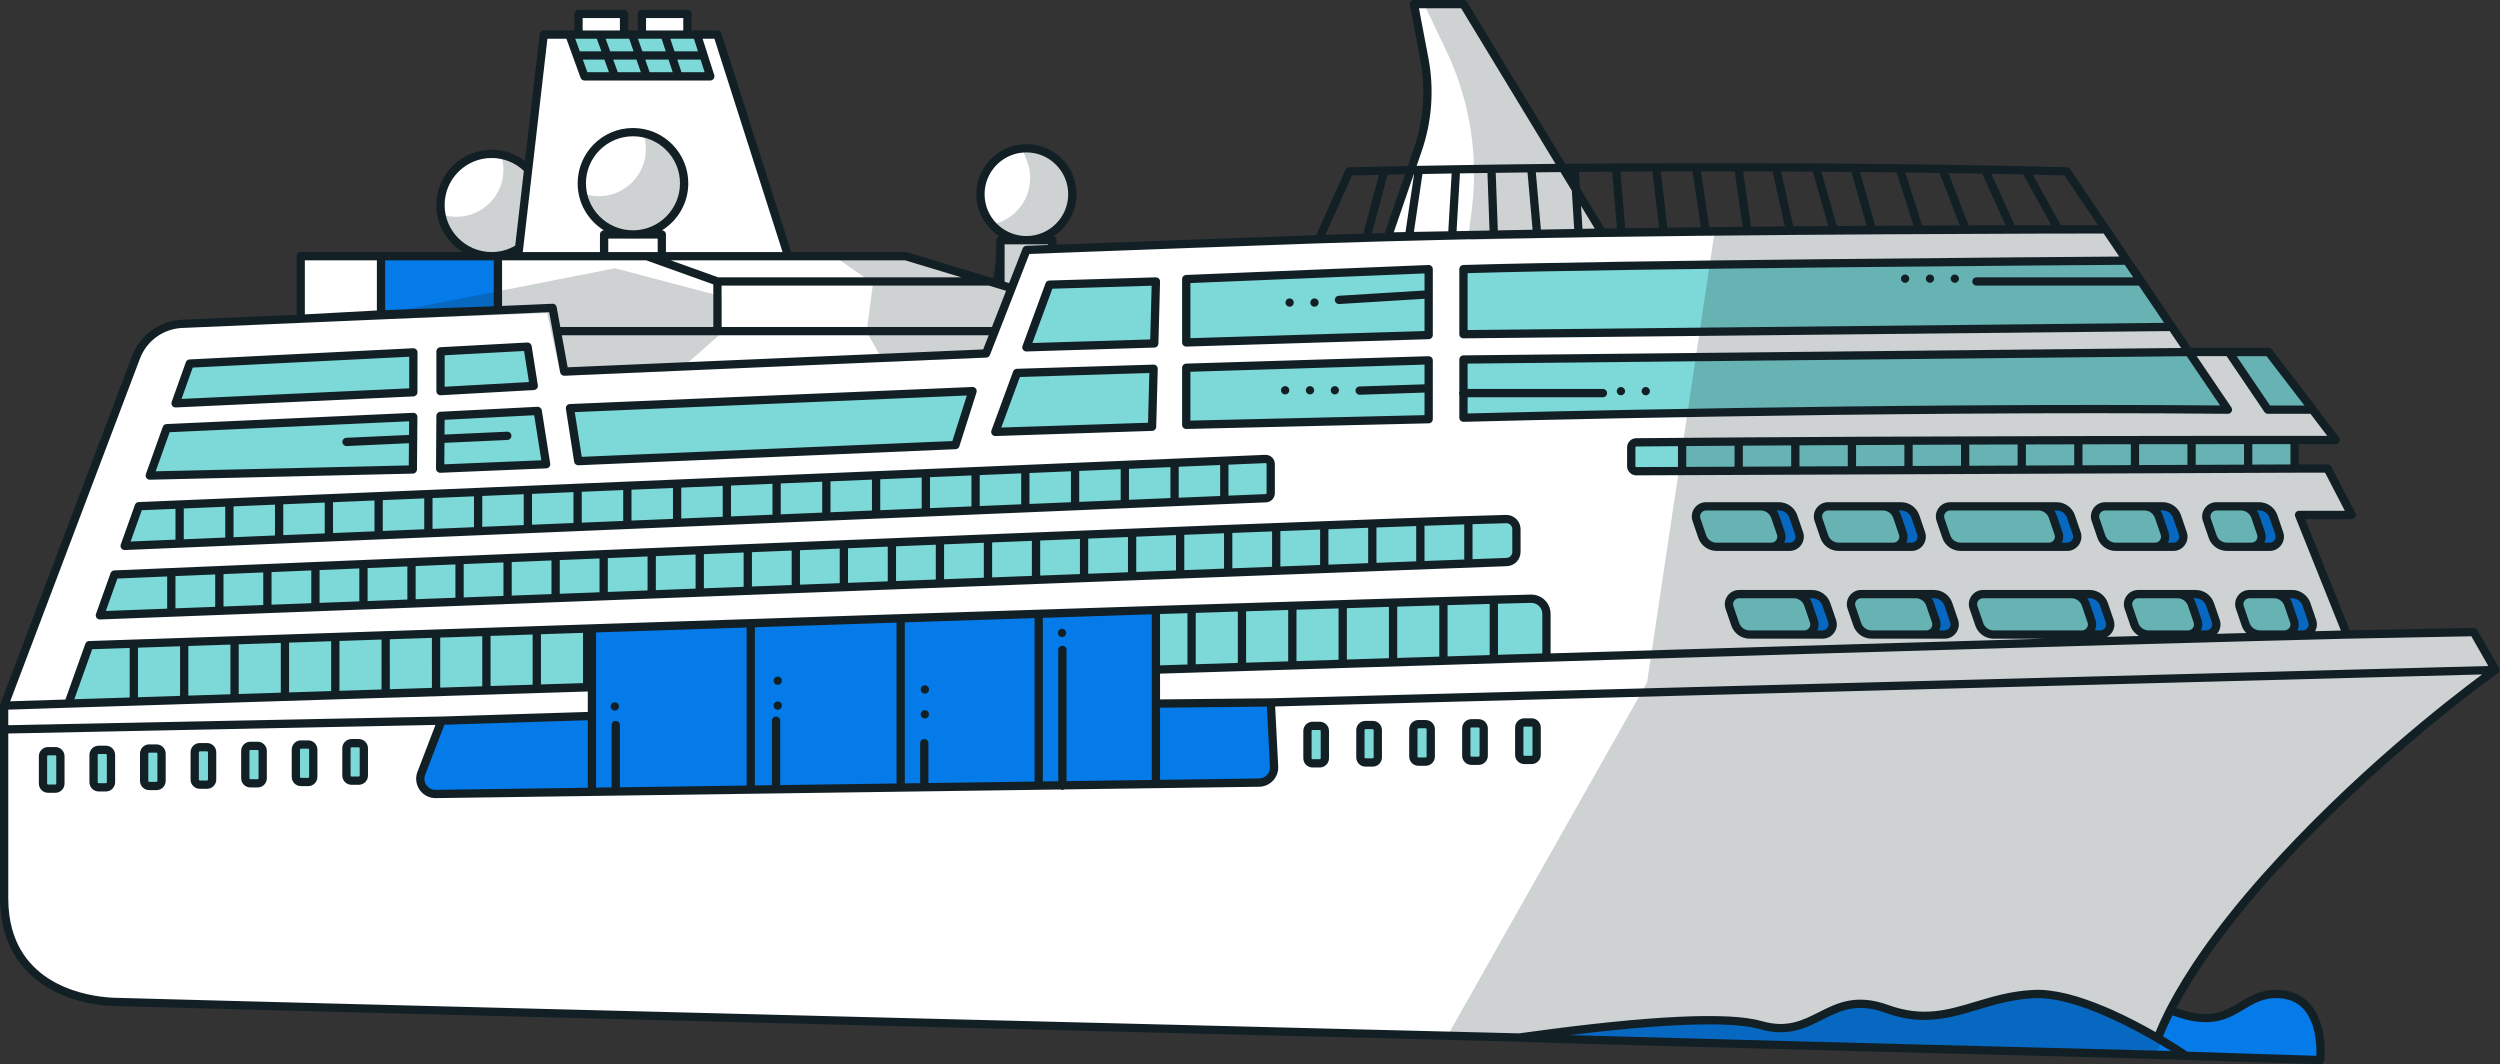 <?xml version="1.0" encoding="UTF-8" standalone="no"?><svg xmlns="http://www.w3.org/2000/svg" xmlns:xlink="http://www.w3.org/1999/xlink" fill="#000000" height="212.9" preserveAspectRatio="xMidYMid meet" version="1" viewBox="0.0 0.0 500.1 212.9" width="500.1" zoomAndPan="magnify"><rect x="0.0" y="0.0" width="500.1" height="212.9" fill="#333333" stroke="none"/><g><g id="change1_1"><path d="M427.767,211.315c-12.257-0.313-34.736-0.891-57.218-1.481 c-16.665-0.437-33.332-0.881-45.832-1.228c-6.25-0.173-11.46-0.323-15.106-0.435 c-2.526-0.077-3.999-0.124-4.923-0.196l-14.221-0.353 c-91.433-2.263-212.076-5.277-267.515-6.786 C12.555,200.553,0.414,194.852,0.414,179.715v-38.558 c0-0.05,0.009-0.1,0.028-0.15l26.399-69.721 c1.522-4.019,5.28-6.735,9.574-6.919l23.325-1.005V51.247 c0-0.228,0.186-0.414,0.414-0.414h33.857l-1.24-0.766 c-0.441-0.273-0.883-0.597-1.312-0.963c-1.682-1.354-2.897-3.159-3.522-5.227 c-0.031-0.103-0.008-0.201,0.016-0.265l0.044-0.117l-0.028-0.122 c-0.18-0.785-0.27-1.579-0.27-2.361c0-5.871,4.777-10.648,10.648-10.648 c0.773,0,1.565,0.092,2.352,0.273l0.125,0.029l0.12-0.048 c0.055-0.022,0.11-0.032,0.163-0.032c0.036,0,0.07,0.005,0.102,0.015 c0.485,0.147,1.086,0.433,1.787,0.851c0.664,0.33,1.25,0.689,1.768,1.084 l0.579,0.439l3.013-26.105c0.023-0.21,0.201-0.367,0.411-0.367h6.545v-3.711 c0-0.228,0.186-0.414,0.414-0.414h9.106c0.228,0,0.414,0.186,0.414,0.414v3.711 h2.742v-3.711c0-0.228,0.186-0.414,0.414-0.414h9.106 c0.228,0,0.414,0.186,0.414,0.414v3.711h5.594c0.181,0,0.339,0.116,0.394,0.287 l14.07,44.043h23.202c0.04,0,0.08,0.006,0.12,0.018l17.486,5.279l0.936-8.144 l0.023-0.083c0.029-0.09,0.094-0.169,0.179-0.219l0.531-0.31l-0.486-0.375 c-0.742-0.574-1.178-1.111-1.196-1.133l-0.061-0.078 c-1.937-1.842-3.003-4.304-3.003-6.935c0-5.297,4.309-9.606,9.606-9.606 c0.018,0,0.155,0.003,0.379,0.019c1.205,0.049,2.344,0.304,3.401,0.758 c2.667,1.011,5.826,3.357,5.826,8.829c0,0.358-0.024,0.736-0.075,1.155 l-0.01,0.083c-0.058,0.437-0.129,0.794-0.216,1.129l-0.038,0.137 c-0.092,0.32-0.176,0.574-0.269,0.817c-0.722,1.942-2.069,3.623-3.794,4.741 l-0.742,0.481l0.844,0.263c0.129,0.04,0.228,0.133,0.269,0.252 c0.015,0.046,0.023,0.09,0.023,0.133v1.33l0.43-0.016 c14.632-0.55,40.84-1.527,51.957-1.899l0.259-0.009l5.963-13.33 c0.066-0.147,0.208-0.241,0.37-0.245c3.955-0.093,7.868-0.176,11.736-0.252 l0.29-0.006l1.302-3.779c1.986-5.762,2.435-11.974,1.299-17.965l-2.081-10.968 c-0.023-0.122,0.009-0.247,0.088-0.342c0.078-0.095,0.195-0.15,0.319-0.15 h9.907c0.144,0,0.279,0.076,0.354,0.199l19.756,32.563l2.13-0.021 c9.218-0.078,18.575-0.117,27.828-0.117c12.549,0,25.064,0.073,37.197,0.217 c3.055,0.036,5.884,0.074,8.525,0.113c3.123,0.046,5.929,0.094,8.471,0.14 c3.136,0.057,5.821,0.112,8.077,0.161l0.167,0.004 c5.179,0.113,8.05,0.197,8.181,0.201c0.133,0.004,0.256,0.072,0.332,0.183 l7.953,11.781l16.36,24.169h15.728c0.014,0.001,0.057,0.016,0.09,0.028 l0.036,0.012l0.108,0.023c-0.001,0-0.002,0-0.002,0 c-0.02,0,0.018,0.038,0.044,0.065l0.122,0.124h0.005l0.014,0.025l8.754,11.415 c0.023,0.029,0.04,0.066,0.059,0.12l0.022,0.062l4.486,5.888 c0.046,0.061,0.074,0.135,0.082,0.212c0.004,0.038,0.002,0.078-0.005,0.117 c-0.006,0.035-0.019,0.072-0.036,0.107c-0.07,0.139-0.215,0.23-0.371,0.23 h-7.798v4.884h6.191c0.155,0,0.296,0.086,0.368,0.223l4.82,9.283 c0.067,0.129,0.061,0.282-0.015,0.406c-0.075,0.125-0.208,0.199-0.354,0.199 h-9.919l9.254,23.084l0.287-0.006c6.805-0.162,24.537-0.475,24.711-0.478 c0.003,0,0.006,0,0.009,0c0.148,0,0.218,0.018,0.277,0.052 c0.047,0.033,0.07,0.05,0.083,0.064c0.028,0.028,0.051,0.058,0.07,0.091 l4.328,7.575h-0.001c-0.007,0,0.003,0.032,0.017,0.063 c0.009,0.029,0.027,0.083,0.029,0.107l0.005,0.057 c-0.014,0.057-0.02,0.086-0.03,0.112c-0.06,0.127-0.098,0.176-0.142,0.206 c-0.242,0.169-24.352,17.162-46.043,41.589c-0.909,1.024-1.771,2.021-2.609,3.004 c0,0-0.654,0.765-0.839,0.986l-0.707,0.851c-0.295,0.355-0.593,0.712-0.878,1.061 l-1.494,1.857l-1.407,1.8c-0.219,0.285-0.783,1.033-0.783,1.033l-0.54,0.712 c-0.269,0.358-0.525,0.71-0.782,1.061l-0.457,0.623 c-0.298,0.411-0.582,0.812-0.865,1.213l-0.297,0.416 c-0.206,0.294-0.403,0.581-0.6,0.868l-0.485,0.705 c-0.209,0.307-0.407,0.606-0.605,0.904l-0.404,0.606 c-0.253,0.386-0.493,0.76-0.732,1.133l-0.206,0.318 c-0.199,0.314-0.87,1.392-0.87,1.392c-0.258,0.422-0.505,0.832-0.743,1.234 l-0.055,0.091c-0.238,0.4-0.464,0.791-0.683,1.175l-0.057,0.095 c-0.471,0.825-0.9,1.609-1.292,2.351l-0.222,0.42l0.447,0.163 c2.278,0.829,4.246,1.233,6.017,1.233c3.06,0,5.079-1.222,7.032-2.403 c1.978-1.195,4.022-2.43,7.05-2.43c2.709,0,4.881,0.891,6.457,2.647 c3.527,3.932,2.827,10.751,2.796,11.039c-0.023,0.211-0.2,0.37-0.412,0.37 L427.767,211.315z M270.175,34.697L264.483,47.417l0.664-0.023 c2.438-0.085,4.968-0.166,7.573-0.243l0.309-0.009l3.35-12.583L270.175,34.697z M277.242,34.54l-3.347,12.576l3.408-0.095l4.33-12.569L277.242,34.54z M315.419,33.982l0.232,3.788l5.075,8.364l3.171-0.047l-1.022-12.159 L315.419,33.982z M323.704,33.923l1.023,12.152l7.616-0.104l-1.415-12.083 L323.704,33.923z M331.762,33.885l1.413,12.076l7.555-0.091L338.939,33.868 L331.762,33.885z M339.777,33.867l1.789,11.994l7.513-0.079l-1.706-11.912 l-4.304-0.003L339.777,33.867z M349.916,45.773l7.628-0.07l-2.622-11.814 l-6.711-0.019L349.916,45.773z M358.392,45.697l7.88-0.062l-3.317-11.706 l-0.311-0.002c-2.068-0.013-4.186-0.024-6.353-0.032l-0.519-0.002L358.392,45.697z M367.131,45.629l6.818-0.044l-3.286-11.599l-6.846-0.052L367.131,45.629z M374.808,45.579l8.544-0.044l-3.667-11.457l-0.299-0.003 c-2.334-0.027-4.775-0.053-7.307-0.075l-0.553-0.005L374.808,45.579z M384.221,45.531l8.414-0.032l-4.364-11.307l-0.28-0.004 c-2.166-0.032-4.453-0.063-6.859-0.092l-0.574-0.007L384.221,45.531z M393.521,45.496l8.319-0.021l-5.045-11.143l-0.262-0.005 c-2.081-0.037-4.335-0.074-6.756-0.112l-0.614-0.01L393.521,45.496z M402.749,45.473l8.298-0.007l-6.07-10.971l-0.238-0.006 c-1.851-0.04-3.98-0.084-6.37-0.129l-0.656-0.012L402.749,45.473z M420.476,45.471l-7.274-10.775l-0.213-0.006 c-0.864-0.024-3.026-0.083-6.333-0.158l-0.721-0.016l6.059,10.949h1.319 C416.168,45.465,420.476,45.471,420.476,45.471z M313.369,34.012l0.489,0.801 l0.768-0.24l-0.036-0.579h-0.389L313.369,34.012z" fill="#122026"/></g><g id="change2_1"><path d="M106.774,77.2l-18.654,1.04v-1.288v-6.667l17.414-0.94 l1.201,7.608L106.774,77.2z M115.67,92.245l75.451-3.213l3.434-10.792 l-80.539,3.411L115.67,92.245z M82.681,76.952l0.007-6.463L60.153,71.617 l-22.195,1.111l-2.839,7.952l47.56-2.21L82.681,76.952z M107.563,82.201 l-19.443,0.994l-0.074,10.551l21.201-0.878L107.563,82.201z M82.637,87.795 l0.036-4.387l-49.329,2.248l-3.384,9.479l52.626-1.223L82.637,87.795z M462.595,81.951h0.058l-8.822-11.504l-0.019-0.025h-7.959l7.812,11.529H462.595z M359.628,108.536c-0.361,0.505-0.952,0.846-1.646,0.846h-3.646 c1.387,0,2.363-1.364,1.914-2.677l-1.149-3.362 c-0.419-1.228-1.573-2.053-2.87-2.053h-10.95c-1.387,0-2.363,1.365-1.914,2.678 l1.149,3.362c0.42,1.228,1.574,2.053,2.872,2.053h14.595 C358.676,109.382,359.267,109.041,359.628,108.536z M384.038,108.536 c-0.361,0.505-0.952,0.846-1.646,0.846h-3.646c1.387,0,2.363-1.364,1.914-2.677 l-1.149-3.362c-0.42-1.228-1.573-2.053-2.87-2.053h-10.95 c-1.387,0-2.363,1.365-1.914,2.678l1.149,3.362 c0.42,1.228,1.574,2.053,2.871,2.053h14.595 C383.086,109.382,383.677,109.041,384.038,108.536z M455.673,108.536 c-0.361,0.505-0.952,0.846-1.646,0.846h-3.646c1.388,0,2.363-1.364,1.915-2.677 l-1.149-3.362c-0.42-1.228-1.573-2.053-2.87-2.053h-4.902 c-1.387,0-2.363,1.365-1.914,2.678l1.149,3.362 c0.42,1.228,1.574,2.053,2.872,2.053h8.547 C454.721,109.382,455.312,109.041,455.673,108.536z M436.654,106.705 c0.11,0.322,0.132,0.647,0.086,0.954 C436.786,107.351,436.764,107.026,436.654,106.705z M436.385,108.536 c-0.361,0.505-0.952,0.846-1.646,0.846h-3.646c1.387,0,2.363-1.364,1.914-2.677 l-1.149-3.362c-0.42-1.228-1.573-2.053-2.87-2.053h-7.873 c-1.387,0-2.363,1.365-1.914,2.678l1.149,3.362 c0.42,1.228,1.574,2.053,2.872,2.053h11.518 C435.433,109.382,436.024,109.041,436.385,108.536z M414.851,108.881 c-0.351,0.309-0.813,0.501-1.334,0.501h-3.646c1.387,0,2.363-1.364,1.914-2.677 l-1.149-3.362c-0.42-1.228-1.573-2.053-2.871-2.053h-17.665 c-1.387,0-2.363,1.365-1.914,2.678l1.149,3.362 c0.42,1.228,1.574,2.053,2.872,2.053h21.31 C414.037,109.382,414.5,109.19,414.851,108.881z M364.583,126.936 c0.299,0,0.573-0.073,0.823-0.186c-0.25,0.112-0.524,0.186-0.823,0.186H364.583z M361.703,120.896c-0.42-1.228-1.574-2.053-2.871-2.053h-10.949 c-1.387,0-2.363,1.365-1.914,2.678l1.149,3.362 c0.42,1.228,1.574,2.053,2.872,2.053h10.949c1.387,0,2.363-1.365,1.914-2.677 L361.703,120.896z M389.768,126.768c-0.206,0.086-0.428,0.141-0.666,0.154 C389.34,126.909,389.562,126.854,389.768,126.768z M389.007,119.707 c0.333,0.325,0.593,0.729,0.751,1.189l1.149,3.362l-1.149-3.362 C389.601,120.436,389.34,120.032,389.007,119.707z M386.112,120.896 c-0.42-1.228-1.574-2.053-2.872-2.053h-10.949c-1.387,0-2.363,1.365-1.914,2.678 l1.149,3.362c0.42,1.228,1.574,2.053,2.872,2.053h10.949 c1.387,0,2.363-1.365,1.914-2.677L386.112,120.896z M457.747,120.896 c-0.42-1.228-1.574-2.053-2.871-2.053h-4.901c-1.387,0-2.363,1.365-1.914,2.678 l1.149,3.362c0.42,1.228,1.574,2.053,2.872,2.053h4.901 c1.387,0,2.363-1.365,1.914-2.677L457.747,120.896z M442.287,126.702 c0.28-0.148,0.518-0.36,0.698-0.613 C442.805,126.342,442.567,126.553,442.287,126.702z M438.459,120.896 c-0.419-1.228-1.574-2.053-2.871-2.053h-7.872c-1.387,0-2.363,1.365-1.914,2.678 l1.149,3.362c0.42,1.228,1.574,2.053,2.872,2.053h7.872 c1.387,0,2.363-1.365,1.914-2.677L438.459,120.896z M417.237,120.896 c-0.42-1.228-1.574-2.053-2.871-2.053h-17.664c-1.387,0-2.363,1.365-1.914,2.678 l1.149,3.362c0.42,1.228,1.574,2.053,2.872,2.053h17.664 c1.387,0,2.363-1.365,1.914-2.677L417.237,120.896z M420.6,120.31 c0.111,0.184,0.211,0.377,0.283,0.586l1.149,3.362l-1.149-3.362 C420.811,120.687,420.711,120.494,420.6,120.31z M254.195,98.653v-5.829 c0-0.575-0.479-1.035-1.054-1.011l-225.369,9.451l-2.834,7.939l228.287-9.539 C253.767,99.641,254.195,99.195,254.195,98.653z M303.345,110.409v-4.554 c0-1.137-0.935-2.05-2.072-2.023c-36.383,0.88-278.379,11.097-278.379,11.097 l-2.914,8.162l281.418-10.661C302.485,112.39,303.345,111.497,303.345,110.409z M306.256,119.77c-11.517,0.267-40.103,1.144-75.029,2.258v11.923h0 l78.128-2.44v-8.708C309.355,121.101,307.959,119.731,306.256,119.77z M264.013,145.203h-1.458c-0.559,0-1.012,0.453-1.012,1.011v5.474 c0,0.559,0.453,1.012,1.012,1.012h1.458c0.559,0,1.011-0.453,1.011-1.012v-5.474 C265.024,145.656,264.572,145.203,264.013,145.203z M274.605,145.032h-1.458 c-0.559,0-1.012,0.453-1.012,1.012v5.474c0,0.559,0.453,1.012,1.012,1.012h1.458 c0.559,0,1.012-0.453,1.012-1.012v-5.474 C275.616,145.485,275.163,145.032,274.605,145.032z M285.196,144.861h-1.458 c-0.559,0-1.012,0.453-1.012,1.012v5.474c0,0.559,0.453,1.012,1.012,1.012h1.458 c0.559,0,1.012-0.453,1.012-1.012v-5.474 C286.208,145.314,285.755,144.861,285.196,144.861z M295.788,144.69h-1.458 c-0.559,0-1.011,0.453-1.011,1.012v5.474c0,0.559,0.453,1.012,1.011,1.012h1.458 c0.559,0,1.012-0.453,1.012-1.012v-5.474 C296.8,145.143,296.347,144.69,295.788,144.69z M306.38,144.519h-1.458 c-0.559,0-1.012,0.453-1.012,1.012v5.474c0,0.559,0.453,1.012,1.012,1.012h1.458 c0.559,0,1.011-0.453,1.011-1.012v-5.474 C307.391,144.972,306.938,144.519,306.38,144.519z M11.071,150.266H9.613 c-0.559,0-1.012,0.453-1.012,1.012v5.474c0,0.559,0.453,1.012,1.012,1.012h1.458 c0.559,0,1.012-0.453,1.012-1.012v-5.474 C12.082,150.719,11.63,150.266,11.071,150.266z M21.188,149.999H19.73 c-0.559,0-1.012,0.453-1.012,1.011v5.474c0,0.559,0.453,1.012,1.012,1.012h1.458 c0.559,0,1.011-0.453,1.011-1.012v-5.474 C22.199,150.452,21.746,149.999,21.188,149.999z M31.304,149.732h-1.458 c-0.559,0-1.012,0.453-1.012,1.011v5.474c0,0.559,0.453,1.012,1.012,1.012h1.458 c0.559,0,1.012-0.453,1.012-1.012v-5.474 C32.316,150.185,31.863,149.732,31.304,149.732z M41.421,149.465h-1.458 c-0.559,0-1.011,0.453-1.011,1.011v5.474c0,0.559,0.453,1.012,1.011,1.012h1.458 c0.559,0,1.012-0.453,1.012-1.012v-5.474 C42.433,149.918,41.98,149.465,41.421,149.465z M51.538,149.198h-1.458 c-0.559,0-1.012,0.453-1.012,1.012v5.474c0,0.559,0.453,1.012,1.012,1.012h1.458 c0.559,0,1.012-0.453,1.012-1.012v-5.474 C52.549,149.651,52.097,149.198,51.538,149.198z M61.655,148.931h-1.458 c-0.559,0-1.012,0.453-1.012,1.012v5.474c0,0.559,0.453,1.012,1.012,1.012h1.458 c0.559,0,1.012-0.453,1.012-1.012v-5.474 C62.666,149.384,62.213,148.931,61.655,148.931z M71.771,148.664h-1.458 c-0.559,0-1.012,0.453-1.012,1.012v5.474c0,0.559,0.453,1.012,1.012,1.012h1.458 c0.559,0,1.012-0.453,1.012-1.012v-5.474 C72.783,149.117,72.33,148.664,71.771,148.664z M13.679,140.745l104.733-3.271v-11.767 c-55.133,1.824-100.562,3.354-100.562,3.354L13.679,140.745z M327.311,88.487 c-0.555,0.005-0.998,0.457-0.998,1.012v3.753c0,0.56,0.455,1.014,1.016,1.012 l131.678-0.531v-5.712C459.007,88.02,386.922,87.961,327.311,88.487z M230.766,73.765 l-13.523,0.413l-13.806,0.422l-0.865,2.353l-3.472,9.445l31.36-1.03 L230.766,73.765z M230.899,68.7l0.327-12.396l-20.724,0.624l-0.575,0.017 l-0.255,0.695l-0.731,1.988l-3.622,9.853l11.924-0.364L230.899,68.7z M285.791,58.888c-0.166,0.01-0.332,0.02-0.498,0.031l-17.443,1.074 L285.791,58.888v-5.053l-48.495,1.993v12.677l48.495-1.481V58.888z M285.791,72.084 l-48.495,1.482v11.42l48.495-1.13V72.084z M425.476,52.139 c0,0-98.928,0.669-132.723,1.696v13.023l141.707-1.46L425.476,52.139z M445.677,81.951 l-7.812-11.529l-145.111,1.495v6.72v4.921 C292.753,83.557,375.701,81.296,445.677,81.951z M142.091,15.277l-2.671-8.36h-1.91 h-9.106h-3.57h-9.106h-1.842l3.035,8.36H142.091z" fill="#7dd8d8"/></g><g id="change3_1"><path d="M464.143,212.059l-36.512-1.161 c-30.805-0.789-125.163-3.22-123.72-3.357c1.738-0.163,37.322-5.643,48.32-2.476 c10.998,3.167,13.517-7.484,25.172-3.262c11.655,4.223,17.998-2.428,29.49-2.956 c4.152-0.191,9.262,1.364,14.096,3.425c3.959,1.687,7.734,3.712,10.645,5.403 c0.529-1.396,1.336-3.276,2.529-5.605c12.48,4.969,13.448-3.239,21.14-3.239 C465.582,198.832,464.143,212.059,464.143,212.059z M99.604,51.247h-1.257h-22.128 v11.646l23.385-0.831V51.247z M231.226,140.749l0-6.797h-0v-11.923 l-112.814,3.679v11.767v5.743l-30.086,0.944l-4.047,10.544 c-0.769,2.004,0.729,4.151,2.875,4.122l125.369-1.731l39.356-0.543 c1.72-0.024,3.076-1.471,2.989-3.189l-0.654-12.85L231.226,140.749z M355.102,103.343l1.149,3.362c0.449,1.313-0.527,2.677-1.914,2.677h3.646 c0.694,0,1.284-0.341,1.646-0.846c0.326-0.455,0.45-1.044,0.31-1.637 c-0.015-0.065-0.019-0.129-0.041-0.194l-1.149-3.362 c-0.262-0.768-0.812-1.378-1.503-1.727c-0.138-0.07-0.282-0.13-0.431-0.178 c-0.297-0.096-0.613-0.148-0.937-0.148h-0h-3.645 C353.529,101.29,354.682,102.115,355.102,103.343z M379.512,103.343l1.149,3.362 c0.449,1.313-0.527,2.677-1.914,2.677h3.646c0.694,0,1.285-0.341,1.646-0.846 c0.09-0.126,0.166-0.263,0.226-0.407c0.119-0.288,0.173-0.606,0.146-0.932 c-0.013-0.163-0.047-0.328-0.103-0.492l-0.107-0.312l-1.042-3.05 c-0.42-1.228-1.574-2.053-2.872-2.053h-3.645 C377.938,101.29,379.092,102.115,379.512,103.343z M451.147,103.343l1.149,3.362 c0.449,1.313-0.527,2.677-1.915,2.677h3.646c0.694,0,1.285-0.341,1.646-0.846 s0.493-1.175,0.269-1.831l-1.149-3.362c-0.157-0.461-0.418-0.864-0.751-1.189 c-0.555-0.542-1.31-0.864-2.121-0.864h-3.645 C449.574,101.29,450.727,102.115,451.147,103.343z M431.859,103.343l1.149,3.362 c0.449,1.313-0.527,2.677-1.914,2.677h3.646c0.693,0,1.284-0.341,1.646-0.846 c0.09-0.126,0.166-0.263,0.226-0.407c0.062-0.15,0.104-0.308,0.129-0.47 c0.047-0.307,0.024-0.632-0.086-0.954l-0.73-2.137l-0.418-1.225 c-0.053-0.153-0.117-0.301-0.191-0.441s-0.159-0.273-0.253-0.398 c-0.172-0.23-0.378-0.429-0.605-0.6c-0.129-0.097-0.265-0.184-0.407-0.259 c-0.427-0.227-0.91-0.355-1.416-0.355h-0h-3.645 C430.285,101.29,431.439,102.115,431.859,103.343z M410.637,103.343l1.149,3.362 c0.449,1.313-0.527,2.677-1.914,2.677h3.646c0.52,0,0.983-0.192,1.334-0.501 c0.073-0.064,0.142-0.134,0.204-0.208c0.441-0.517,0.622-1.25,0.376-1.969 l-0.575-1.681l-0.574-1.681c-0.053-0.153-0.117-0.301-0.191-0.441 c-0.148-0.28-0.338-0.532-0.56-0.748c-0.555-0.542-1.31-0.864-2.121-0.864 h-3.645C409.063,101.29,410.217,102.115,410.637,103.343z M361.703,120.896 l1.149,3.362c0.449,1.313-0.527,2.677-1.914,2.677h3.646 c0.299,0,0.573-0.073,0.823-0.186c0.141-0.063,0.271-0.141,0.392-0.233 c0.038-0.029,0.083-0.051,0.119-0.082c0.544-0.48,0.807-1.241,0.616-2.005 c-0.014-0.057-0.016-0.114-0.036-0.171l-1.149-3.362 c-0.072-0.21-0.172-0.402-0.283-0.586c-0.542-0.894-1.512-1.467-2.588-1.467 h-0h-3.646C360.129,118.843,361.283,119.668,361.703,120.896z M386.112,120.896 l1.149,3.362c0.449,1.313-0.527,2.677-1.914,2.677h3.646h0 c0.038,0,0.072-0.011,0.109-0.013c0.238-0.013,0.46-0.068,0.666-0.154 c0.117-0.049,0.227-0.107,0.331-0.176c0.208-0.138,0.397-0.302,0.54-0.503 c0.09-0.126,0.166-0.263,0.226-0.407c0.119-0.288,0.173-0.606,0.146-0.932 c-0.014-0.163-0.047-0.328-0.104-0.492l-1.149-3.362 c-0.157-0.461-0.418-0.864-0.751-1.189c-0.222-0.217-0.476-0.398-0.753-0.538 c-0.415-0.21-0.882-0.326-1.368-0.326h-3.646 C384.538,118.843,385.692,119.668,386.112,120.896z M457.747,120.896l1.149,3.362 c0.449,1.313-0.527,2.677-1.914,2.677h3.646h0 c0.057,0,0.108-0.016,0.163-0.02c0.177-0.014,0.344-0.05,0.504-0.106 c0.2-0.07,0.384-0.168,0.548-0.293c0.038-0.029,0.083-0.051,0.119-0.082 c0.234-0.206,0.419-0.464,0.538-0.752c0.119-0.288,0.173-0.606,0.146-0.932 c-0.014-0.163-0.048-0.328-0.104-0.492l-1.149-3.362 c-0.072-0.21-0.172-0.402-0.283-0.586c-0.297-0.49-0.717-0.887-1.22-1.141 c-0.277-0.14-0.576-0.238-0.889-0.288c-0.157-0.025-0.316-0.038-0.479-0.038 h-3.646C456.174,118.843,457.328,119.668,457.747,120.896z M438.459,120.896 l1.149,3.362c0.449,1.313-0.527,2.677-1.914,2.677h3.646 c0.347,0,0.668-0.085,0.948-0.234c0.28-0.148,0.518-0.36,0.698-0.613 c0.09-0.126,0.166-0.263,0.226-0.407c0.119-0.288,0.173-0.606,0.146-0.932 c-0.002-0.019-0.01-0.039-0.012-0.058c-0.016-0.144-0.042-0.289-0.091-0.434 l-1.149-3.362c-0.262-0.768-0.812-1.378-1.503-1.727 c-0.138-0.07-0.282-0.129-0.431-0.178c-0.297-0.096-0.613-0.148-0.937-0.148 h-0h-3.646C436.885,118.843,438.04,119.668,438.459,120.896z M417.237,120.896 l1.149,3.362c0.449,1.313-0.527,2.677-1.914,2.677h3.646h0 c0.057,0,0.108-0.016,0.163-0.02c0.177-0.014,0.344-0.05,0.504-0.106 c0.2-0.07,0.384-0.168,0.548-0.293c0.038-0.029,0.083-0.051,0.119-0.082 c0.234-0.206,0.419-0.464,0.538-0.752c0.119-0.288,0.173-0.606,0.146-0.932 c-0.014-0.163-0.048-0.328-0.104-0.492l-1.149-3.362 c-0.072-0.21-0.172-0.402-0.283-0.586c-0.297-0.49-0.718-0.887-1.22-1.141 c-0.277-0.14-0.576-0.238-0.889-0.288c-0.157-0.025-0.316-0.038-0.479-0.038 h-0h-3.646C415.663,118.843,416.817,119.668,417.237,120.896z" fill="#057ae9"/></g><g id="change4_1"><path d="M283.613,29.973c2.012-5.841,2.465-12.107,1.314-18.177 l-2.08-10.968h9.906l27.729,45.702l-42.843,0.785L283.613,29.973z M214.51,38.852 c0-5.076-4.115-9.192-9.192-9.192c-5.076,0-9.191,4.115-9.191,9.192 c0,5.076,4.115,9.192,9.191,9.192C210.395,48.043,214.51,43.928,214.51,38.852z M499.172,134.017c0,0-24.098,16.858-46.116,41.652 c-10.216,11.505-15.838,20.438-18.894,26.402 c-1.193,2.328-2,4.209-2.529,5.605c-2.911-1.691-6.685-3.716-10.645-5.403 c-4.835-2.061-9.944-3.616-14.096-3.425c-11.492,0.528-17.835,7.178-29.49,2.956 c-11.655-4.223-14.173,6.429-25.172,3.262 c-10.998-3.167-46.582,2.313-48.32,2.476 c-96.796-2.392-223.077-5.544-280.947-7.119 c-7.575-0.206-22.136-3.868-22.136-20.707c0-9.64,0-38.559,0-38.559l26.4-69.723 c1.461-3.859,5.081-6.476,9.204-6.653l23.721-1.021V51.247h16.066v11.646 l23.385-0.831V51.247h4.046l0.185-1.606c-1.587,1.012-3.467,1.606-5.489,1.606 c-5.652,0-10.235-4.582-10.235-10.235s4.582-10.235,10.235-10.235 c2.866,0,5.453,1.181,7.311,3.079l3.11-26.94h5.117l3.035,8.36h25.171 l-2.671-8.36h4.098l14.162,44.33h23.504l18.951,5.723v-8.926h5.184h5.184v1.76 c12.027-0.452,41.788-1.566,53.332-1.948 c66.398-2.2,157.42-1.968,157.422-1.968l16.608,24.534l-145.111,1.495v6.72 v4.921c0,0,82.948-2.261,152.924-1.607l-7.812-11.529h7.989l7.812,11.529h8.929 l4.624,6.069h-8.212c0,0-72.085-0.059-131.696,0.467 c-0.555,0.005-0.998,0.457-0.998,1.012v3.753c0,0.56,0.455,1.014,1.016,1.012 l131.678-0.531h6.605l4.82,9.282H459.899l9.589,23.921l25.356-0.493 L499.172,134.017z M292.753,66.858l141.707-1.46l-8.984-13.259 c0,0-98.928,0.669-132.723,1.696V66.858z M237.296,68.505l48.495-1.481v-8.135v-5.053 l-48.495,1.993V68.505z M237.296,84.985l48.495-1.13V72.084l-48.495,1.482V84.985z M210.502,56.928l-0.575,0.017l-0.255,0.695l-0.731,1.988l-3.622,9.853 l11.924-0.364l13.656-0.417l0.327-12.396L210.502,56.928z M114.016,81.651 l1.654,10.593l75.451-3.213l3.434-10.792L114.016,81.651z M88.046,93.746 l21.201-0.878l-1.684-10.667l-19.443,0.994L88.046,93.746z M106.735,76.952 l-1.201-7.608l-17.414,0.94v6.667v1.288l18.654-1.04L106.735,76.952z M199.1,86.398l31.36-1.03l0.306-11.603l-13.523,0.413l-13.806,0.422 l-0.865,2.353L199.1,86.398z M35.12,80.68l47.56-2.21l0.002-1.518 l0.007-6.463L60.153,71.617l-22.195,1.111L35.12,80.68z M29.96,95.135 l52.626-1.223l0.051-6.117l0.036-4.387l-49.329,2.248L29.96,95.135z M24.938,109.203l228.287-9.539c0.542-0.023,0.969-0.468,0.969-1.011v-5.829 c0-0.575-0.479-1.035-1.054-1.011l-225.369,9.451L24.938,109.203z M19.98,123.092 l281.418-10.661c1.087-0.041,1.947-0.934,1.947-2.022v-4.554 c0-1.137-0.935-2.05-2.072-2.023c-36.383,0.88-278.379,11.097-278.379,11.097 L19.98,123.092z M12.082,151.278c0-0.559-0.453-1.012-1.012-1.012H9.613 c-0.559,0-1.012,0.453-1.012,1.012v5.474c0,0.559,0.453,1.012,1.012,1.012h1.458 c0.559,0,1.012-0.453,1.012-1.012V151.278z M22.199,151.011 c0-0.559-0.453-1.011-1.011-1.011H19.73c-0.559,0-1.012,0.453-1.012,1.011v5.474 c0,0.559,0.453,1.012,1.012,1.012h1.458c0.559,0,1.011-0.453,1.011-1.012V151.011 z M32.316,150.744c0-0.559-0.453-1.011-1.012-1.011h-1.458 c-0.559,0-1.012,0.453-1.012,1.011v5.474c0,0.559,0.453,1.012,1.012,1.012h1.458 c0.559,0,1.012-0.453,1.012-1.012V150.744z M42.433,150.477 c0-0.559-0.453-1.011-1.012-1.011h-1.458c-0.559,0-1.011,0.453-1.011,1.011v5.474 c0,0.559,0.453,1.012,1.011,1.012h1.458c0.559,0,1.012-0.453,1.012-1.012V150.477z M52.549,150.21c0-0.559-0.453-1.012-1.012-1.012h-1.458 c-0.559,0-1.012,0.453-1.012,1.012v5.474c0,0.559,0.453,1.012,1.012,1.012h1.458 c0.559,0,1.012-0.453,1.012-1.012V150.21z M62.666,149.943 c0-0.559-0.453-1.012-1.012-1.012h-1.458c-0.559,0-1.012,0.453-1.012,1.012v5.474 c0,0.559,0.453,1.012,1.012,1.012h1.458c0.559,0,1.012-0.453,1.012-1.012V149.943z M72.783,149.676c0-0.559-0.453-1.012-1.012-1.012h-1.458 c-0.559,0-1.012,0.453-1.012,1.012v5.474c0,0.559,0.453,1.012,1.012,1.012h1.458 c0.559,0,1.012-0.453,1.012-1.012V149.676z M265.024,146.215 c0-0.559-0.453-1.011-1.011-1.011h-1.458c-0.559,0-1.012,0.453-1.012,1.011v5.474 c0,0.559,0.453,1.012,1.012,1.012h1.458c0.559,0,1.011-0.453,1.011-1.012V146.215 z M275.616,146.044c0-0.559-0.453-1.012-1.012-1.012h-1.458 c-0.559,0-1.012,0.453-1.012,1.012v5.474c0,0.559,0.453,1.012,1.012,1.012h1.458 c0.559,0,1.012-0.453,1.012-1.012V146.044z M286.208,145.873 c0-0.559-0.453-1.012-1.012-1.012h-1.458c-0.559,0-1.012,0.453-1.012,1.012v5.474 c0,0.559,0.453,1.012,1.012,1.012h1.458c0.559,0,1.012-0.453,1.012-1.012V145.873 z M296.8,145.702c0-0.559-0.453-1.012-1.012-1.012h-1.458 c-0.559,0-1.011,0.453-1.011,1.012v5.474c0,0.559,0.453,1.012,1.011,1.012h1.458 c0.559,0,1.012-0.453,1.012-1.012V145.702z M307.391,145.531 c0-0.559-0.453-1.012-1.011-1.012h-1.458c-0.559,0-1.012,0.453-1.012,1.012v5.474 c0,0.559,0.453,1.012,1.012,1.012h1.458c0.559,0,1.011-0.453,1.011-1.012V145.531 z M309.355,122.804c0-1.704-1.396-3.074-3.099-3.034 c-11.517,0.267-40.103,1.144-75.029,2.258l-112.814,3.679 c-55.133,1.824-100.562,3.354-100.562,3.354l-4.171,11.683l104.733-3.271v5.743 l-30.086,0.944l-4.047,10.544c-0.769,2.004,0.729,4.151,2.875,4.122l125.369-1.731 l39.356-0.543c1.72-0.024,3.076-1.471,2.989-3.189l-0.654-12.85l-22.987,0.235 l0-6.797l78.128-2.44V122.804z M419.201,103.967l1.149,3.362 c0.42,1.228,1.574,2.053,2.872,2.053h11.518c0.694,0,1.284-0.341,1.646-0.846 c0.09-0.126,0.166-0.263,0.226-0.407c0.062-0.15,0.104-0.308,0.129-0.47 c0.047-0.307,0.024-0.632-0.086-0.954l-0.73-2.137l-0.418-1.225 c-0.053-0.153-0.117-0.301-0.191-0.441s-0.159-0.273-0.253-0.398 c-0.172-0.23-0.378-0.429-0.605-0.6c-0.514-0.387-1.148-0.615-1.823-0.615 h-3.645h-0.001h-7.872C419.728,101.289,418.752,102.654,419.201,103.967z M343.388,109.382h14.595c0.694,0,1.284-0.341,1.646-0.846 c0.326-0.455,0.45-1.044,0.31-1.637c-0.015-0.065-0.019-0.129-0.041-0.194 l-1.149-3.362c-0.42-1.228-1.574-2.053-2.872-2.053h-3.645h-0.001h-10.949 c-1.387,0-2.363,1.365-1.914,2.678l1.149,3.362 C340.936,108.557,342.09,109.382,343.388,109.382z M366.534,124.429 c-0.014-0.057-0.016-0.114-0.036-0.171l-1.149-3.362 c-0.072-0.21-0.172-0.402-0.283-0.586c-0.542-0.894-1.512-1.467-2.588-1.467 h-0h-3.646h-10.949c-1.387,0-2.363,1.365-1.914,2.678l1.149,3.362 c0.42,1.228,1.574,2.053,2.872,2.053h10.949h3.646h0 c0.299,0,0.573-0.073,0.823-0.186c0.141-0.063,0.271-0.141,0.392-0.233 c0.038-0.029,0.083-0.051,0.119-0.082 C366.462,125.955,366.724,125.194,366.534,124.429z M367.797,109.382h14.595 c0.694,0,1.284-0.341,1.646-0.846c0.09-0.126,0.166-0.263,0.226-0.407 c0.119-0.288,0.173-0.606,0.146-0.932c-0.013-0.163-0.047-0.328-0.103-0.492 l-0.107-0.312l-1.042-3.05c-0.42-1.228-1.574-2.053-2.872-2.053h-3.645h-0.001 h-10.949c-1.387,0-2.363,1.365-1.914,2.678l1.149,3.362 C365.346,108.557,366.5,109.382,367.797,109.382z M391.011,124.75 c-0.014-0.163-0.047-0.328-0.104-0.492l-1.149-3.362 c-0.157-0.461-0.418-0.864-0.751-1.189c-0.222-0.217-0.476-0.398-0.753-0.538 c-0.415-0.21-0.882-0.326-1.368-0.326h-3.646h-10.949 c-1.387,0-2.363,1.365-1.914,2.678l1.149,3.362 c0.42,1.228,1.574,2.053,2.872,2.053h10.949h3.646h0 c0.038,0,0.072-0.011,0.109-0.013c0.238-0.013,0.46-0.068,0.666-0.154 c0.117-0.049,0.227-0.107,0.331-0.176c0.208-0.138,0.397-0.302,0.54-0.503 c0.09-0.126,0.166-0.263,0.226-0.407 C390.984,125.394,391.038,125.076,391.011,124.75z M392.207,109.382h21.31 c0.52,0,0.983-0.192,1.334-0.501c0.585-0.515,0.861-1.356,0.581-2.177 l-0.575-1.681l-0.574-1.681c-0.053-0.153-0.117-0.301-0.191-0.441 c-0.148-0.28-0.338-0.532-0.56-0.748c-0.555-0.542-1.31-0.864-2.121-0.864 h-3.645h-0.001h-17.664c-1.387,0-2.363,1.365-1.914,2.678l1.149,3.362 C389.755,108.557,390.909,109.382,392.207,109.382z M421.333,126.517 c0.038-0.029,0.083-0.051,0.119-0.082c0.234-0.206,0.419-0.464,0.538-0.752 c0.119-0.288,0.173-0.606,0.146-0.932c-0.014-0.163-0.048-0.328-0.104-0.492 l-1.149-3.362c-0.072-0.21-0.172-0.402-0.283-0.586 c-0.297-0.49-0.718-0.887-1.22-1.141c-0.277-0.14-0.576-0.238-0.889-0.288 c-0.157-0.025-0.316-0.038-0.479-0.038h-0h-3.646h-17.664 c-1.387,0-2.363,1.365-1.914,2.678l1.149,3.362 c0.42,1.228,1.574,2.053,2.872,2.053h17.664h3.646h0 c0.057,0,0.108-0.016,0.163-0.02c0.177-0.014,0.344-0.05,0.504-0.106 C420.985,126.739,421.169,126.642,421.333,126.517z M443.358,124.75 c-0.002-0.019-0.01-0.039-0.012-0.058c-0.016-0.144-0.042-0.289-0.091-0.434 l-1.149-3.362c-0.262-0.768-0.812-1.378-1.503-1.727 c-0.138-0.07-0.282-0.129-0.431-0.178c-0.297-0.096-0.613-0.148-0.937-0.148 h-0h-3.646h-7.872c-1.387,0-2.363,1.365-1.914,2.678l1.149,3.362 c0.42,1.228,1.574,2.053,2.872,2.053h7.872h3.646 c0.347,0,0.668-0.085,0.948-0.234c0.279-0.148,0.518-0.36,0.698-0.613 c0.09-0.126,0.166-0.263,0.226-0.407 C443.331,125.394,443.385,125.076,443.358,124.75z M445.48,109.382h8.547 c0.694,0,1.285-0.341,1.646-0.846s0.493-1.175,0.269-1.831l-1.149-3.362 c-0.42-1.228-1.574-2.053-2.872-2.053h-3.645h-0.001h-4.901 c-1.387,0-2.363,1.365-1.914,2.678l1.149,3.362 C443.028,108.557,444.183,109.382,445.48,109.382z M462.646,124.75 c-0.014-0.163-0.048-0.328-0.104-0.492l-1.149-3.362 c-0.072-0.21-0.172-0.402-0.283-0.586c-0.297-0.49-0.717-0.887-1.22-1.141 c-0.277-0.14-0.576-0.238-0.889-0.288c-0.157-0.025-0.316-0.038-0.479-0.038 h-3.646h-4.901c-1.387,0-2.363,1.365-1.914,2.678l1.149,3.362 c0.42,1.228,1.574,2.053,2.872,2.053h4.901h3.646h0 c0.057,0,0.108-0.016,0.163-0.02c0.177-0.014,0.344-0.05,0.504-0.106 c0.2-0.07,0.384-0.168,0.548-0.293c0.038-0.029,0.083-0.051,0.119-0.082 c0.234-0.206,0.419-0.464,0.538-0.752 C462.619,125.394,462.673,125.076,462.646,124.75z M124.834,2.792h-9.106v4.125 h9.106V2.792z M137.51,2.792h-9.106v4.125h9.106V2.792z M285.293,58.919 c0.166-0.01,0.332-0.02,0.498-0.031l-17.941,1.104L285.293,58.919z" fill="#ffffff"/></g><g id="change1_2"><path d="M87.54,43.996c-0.088-0.292-0.009-0.609,0.207-0.825 c0.216-0.216,0.531-0.297,0.825-0.207c0.888,0.268,1.805,0.404,2.725,0.404 c5.187,0,9.407-4.22,9.407-9.406c0-0.921-0.136-1.837-0.404-2.724 c-0.088-0.293-0.009-0.61,0.207-0.826c0.216-0.216,0.534-0.297,0.825-0.207 c1.872,0.565,4.655,2.837,4.772,2.933c0.22,0.18,0.332,0.46,0.297,0.742 l-1.924,15.629c-0.035,0.284-0.214,0.53-0.473,0.65 c-0.15,0.07-3.682,1.696-5.875,1.696C93.215,51.855,88.96,48.697,87.54,43.996z M126.619,47.732c6.1,0,11.063-4.963,11.063-11.063 c0-4.912-3.158-9.167-7.859-10.588c-0.29-0.091-0.609-0.009-0.825,0.207 s-0.295,0.533-0.207,0.826c0.269,0.887,0.404,1.803,0.404,2.724 c0,5.187-4.22,9.407-9.407,9.407c-0.921,0-1.837-0.136-2.724-0.404 c-0.294-0.09-0.61-0.009-0.826,0.207c-0.216,0.216-0.295,0.533-0.207,0.825 C117.451,44.573,121.706,47.732,126.619,47.732z M143.729,59.119l-20.518-5.406 c-0.122-0.033-0.248-0.037-0.371-0.012l-42.714,8.38 c-0.425,0.083-0.714,0.479-0.663,0.908c0.049,0.43,0.442,0.769,0.853,0.732 l29.115-1.084l2.632,11.877c0.085,0.38,0.422,0.649,0.809,0.649 c0.011,0,0.023,0,0.036-0.001l22.574-0.972c0.189-0.008,0.37-0.081,0.513-0.206 l8.071-7.123c0.178-0.158,0.28-0.383,0.28-0.621v-6.32 C144.347,59.543,144.093,59.214,143.729,59.119z M205.319,28.831 c-0.274,0-0.531,0.136-0.685,0.362c-0.155,0.227-0.186,0.516-0.085,0.771 l0.857,2.164c1.005,2.537,0.866,5.384-0.38,7.812 c-1.247,2.427-3.479,4.199-6.127,4.862c-0.273,0.068-0.494,0.272-0.584,0.54 c-0.09,0.268-0.037,0.563,0.14,0.783c0.04,0.05,0.493,0.604,1.265,1.201 c-0.219,0.128-0.376,0.354-0.407,0.622l-0.921,8.02l-16.951-5.51 c-0.083-0.027-0.17-0.04-0.256-0.04h-12.853c-0.362,0-0.681,0.234-0.79,0.578 c-0.109,0.345,0.018,0.72,0.313,0.928l6.781,4.769l-1.242,9.438 c-0.023,0.18,0.012,0.362,0.103,0.52l3.05,5.325 c0.148,0.258,0.423,0.417,0.719,0.417c0.012,0,0.023,0,0.036-0.001l19.985-0.86 c0.328-0.014,0.616-0.22,0.736-0.526l7.894-20.202l4.618-0.174 c0.445-0.016,0.797-0.382,0.797-0.828v-1.759c0-0.387-0.269-0.724-0.648-0.808 l-0.065-0.015c1.993-1.332,4.72-3.959,4.72-8.369 C215.338,28.946,205.419,28.831,205.319,28.831z M294.416,41.917l-0.644,5.117 c-0.03,0.239,0.045,0.48,0.207,0.658c0.158,0.175,0.381,0.273,0.615,0.273 c0.006,0,0.013,0,0.019,0l25.888-0.608c0.296-0.007,0.565-0.172,0.707-0.43 c0.142-0.26,0.135-0.575-0.019-0.828L293.461,0.399 C293.312,0.151,293.043,0,292.753,0h-6.962c-0.284,0-0.548,0.146-0.701,0.387 c-0.152,0.24-0.17,0.541-0.047,0.798l4.239,8.89 C294.015,19.998,295.789,31.01,294.416,41.917z M499.891,133.605l-4.328-7.574 c-0.15-0.264-0.425-0.423-0.735-0.417l-24.783,0.482l-8.92-22.252h9.307 c0.29,0,0.557-0.151,0.708-0.398c0.15-0.248,0.161-0.555,0.027-0.812 l-4.82-9.283c-0.142-0.274-0.426-0.447-0.735-0.447h-5.777v-4.055h7.383 c0.315,0,0.603-0.179,0.743-0.46c0.139-0.282,0.107-0.62-0.083-0.87 l-13.406-17.599c-0.157-0.206-0.4-0.327-0.659-0.327h-15.509l-16.361-24.17 c-0.154-0.227-0.41-0.363-0.684-0.364c-1.436-0.004-35.593-0.083-77.421,0.368 c-0.407,0.004-0.75,0.303-0.811,0.705l-13.553,90.386l-39.703,70.283 c-0.142,0.253-0.142,0.563,0.001,0.816c0.144,0.253,0.409,0.413,0.701,0.42 c77.772,1.925,140.191,3.448,140.191,3.448c0.006,0,0.014,0,0.02,0 c0.392,0,0.732-0.277,0.811-0.663c0.026-0.125,2.799-12.777,22.182-34.602 c21.694-24.431,45.73-41.356,45.97-41.525 C499.997,134.45,500.103,133.977,499.891,133.605z" fill="#122026" opacity="0.2"/></g><g id="change1_3"><path d="M35.119,81.509c0.013,0,0.026,0,0.039-0.001l47.56-2.211 c0.442-0.02,0.789-0.384,0.79-0.827l0.001-0.69l0.001-0.828l0.001-0.829 l0.006-5.634c0-0.227-0.093-0.444-0.257-0.601 c-0.164-0.156-0.383-0.236-0.612-0.227l-21.666,1.085l-0.829,0.041l-0.828,0.041 l-21.408,1.072c-0.335,0.017-0.626,0.234-0.739,0.549l-2.839,7.953 c-0.093,0.26-0.05,0.549,0.114,0.771C34.611,81.385,34.857,81.509,35.119,81.509z M59.325,72.488l0.828-0.041l0.829-0.041l20.878-1.045l-0.005,4.764l-0.001,0.829 l-0.001,0.726l-2.192,0.102l-43.345,2.015l2.237-6.268L59.325,72.488z M88.12,79.068c0.015,0,0.031-0.001,0.046-0.002l18.654-1.04 c0.201-0.011,0.381-0.106,0.524-0.246c0.023-0.023,0.054-0.035,0.075-0.061 c0.147-0.182,0.21-0.418,0.173-0.65l-0.019-0.118l-0.131-0.829l-1.09-6.909 c-0.066-0.42-0.458-0.717-0.862-0.698L88.075,69.457 c-0.439,0.024-0.784,0.387-0.784,0.828v5.839v0.829v0.828v0.459 c0,0.227,0.094,0.446,0.259,0.602C87.705,78.988,87.909,79.068,88.12,79.068z M88.948,76.952v-0.829v-5.054l15.885-0.857l0.932,5.912l0.047,0.3l-9.481,0.528 l-7.384,0.412V76.952z M115.669,93.073c0.012,0,0.024,0,0.036-0.001l75.451-3.213 c0.347-0.015,0.648-0.245,0.754-0.576l3.434-10.792 c0.076-0.242,0.035-0.502-0.105-0.711c-0.01-0.014-0.015-0.03-0.026-0.044 c-0.165-0.214-0.419-0.347-0.693-0.324l-8.69,0.368l-71.849,3.043 c-0.236,0.01-0.456,0.12-0.606,0.303c-0.15,0.182-0.214,0.42-0.178,0.653 l1.654,10.593C114.914,92.777,115.263,93.073,115.669,93.073z M193.406,79.118 l-2.899,9.11l-74.132,3.157l-1.396-8.945L193.406,79.118z M88.046,94.575 c0.011,0,0.023,0,0.034-0.001l21.201-0.879c0.236-0.01,0.457-0.12,0.607-0.303 c0.15-0.183,0.214-0.421,0.177-0.654l-1.684-10.667 c-0.066-0.419-0.466-0.718-0.86-0.698l-19.443,0.994 c-0.438,0.023-0.783,0.383-0.786,0.822l-0.074,10.551 c-0.002,0.227,0.09,0.444,0.252,0.601C87.626,94.491,87.832,94.575,88.046,94.575z M88.943,83.982l17.918-0.916l1.423,9.012l-19.404,0.804l0.03-4.295l12.607-0.575 c0.457-0.021,0.811-0.409,0.79-0.866s-0.402-0.817-0.866-0.79l-12.519,0.571 L88.943,83.982z M29.288,95.62c0.156,0.216,0.406,0.343,0.671,0.343 c0.006,0,0.013,0,0.019,0l52.626-1.222c0.447-0.011,0.805-0.375,0.809-0.821 l0.049-5.922c0.02-0.078,0.041-0.157,0.037-0.241 c-0.002-0.048-0.024-0.089-0.034-0.134l0.035-4.207 c0.002-0.228-0.09-0.446-0.254-0.603c-0.163-0.159-0.372-0.247-0.612-0.231 l-49.33,2.248c-0.336,0.015-0.629,0.232-0.742,0.549l-3.384,9.479 C29.088,95.113,29.128,95.398,29.288,95.62z M81.838,84.275l-0.023,2.729 l-12.539,0.571c-0.457,0.021-0.811,0.409-0.79,0.866 c0.02,0.444,0.387,0.79,0.827,0.79c0.013,0,0.026,0,0.039-0.001l12.449-0.567 l-0.037,4.439L31.145,94.279l2.792-7.82L81.838,84.275z M339.732,107.596 c0.535,1.564,2.004,2.614,3.656,2.614h10.949h3.646 c0.932,0,1.778-0.435,2.32-1.193c0.135-0.189,0.246-0.39,0.33-0.599 c0.169-0.417,0.234-0.865,0.192-1.313c-0.021-0.224-0.069-0.449-0.144-0.669 l-1.149-3.361c-0.535-1.564-2.004-2.614-3.656-2.614h-3.646h-10.948 c-0.933,0-1.778,0.435-2.32,1.194c-0.542,0.758-0.68,1.698-0.379,2.579 L339.732,107.596z M340.31,102.619c0.227-0.319,0.582-0.501,0.972-0.501h10.948 c0.943,0,1.783,0.6,2.088,1.493l1.149,3.363 c0.126,0.369,0.069,0.763-0.159,1.08c-0.227,0.318-0.581,0.5-0.972,0.5 h-10.949c-0.943,0-1.783-0.6-2.088-1.493l-1.149-3.363 C340.025,103.33,340.082,102.936,340.31,102.619z M357.964,103.611l1.149,3.363 c0.126,0.369,0.069,0.763-0.159,1.08c-0.227,0.318-0.581,0.5-0.972,0.5 h-1.055c0.307-0.66,0.349-1.408,0.107-2.116l-1.149-3.362 c-0.118-0.346-0.282-0.667-0.484-0.957h0.474 C356.82,102.118,357.659,102.718,357.964,103.611z M364.142,107.596 c0.535,1.564,2.004,2.614,3.656,2.614h10.948h3.647 c0.932,0,1.778-0.435,2.32-1.193c0.135-0.189,0.246-0.39,0.33-0.599 c0.169-0.417,0.234-0.865,0.192-1.313c-0.021-0.224-0.069-0.449-0.144-0.669 l-1.149-3.361c-0.535-1.564-2.004-2.614-3.656-2.614h-3.646h-10.949 c-0.932,0-1.777,0.435-2.32,1.193c-0.541,0.758-0.68,1.699-0.378,2.58 L364.142,107.596z M364.719,102.618c0.227-0.318,0.581-0.5,0.972-0.5h10.949 c0.943,0,1.783,0.6,2.088,1.493l1.149,3.363 c0.126,0.368,0.069,0.762-0.159,1.079c-0.227,0.319-0.582,0.501-0.972,0.501 h-10.948c-0.943,0-1.783-0.6-2.088-1.493l-1.149-3.363 C364.434,103.329,364.492,102.935,364.719,102.618z M382.374,103.611l1.149,3.363 c0.126,0.369,0.069,0.763-0.159,1.08c-0.227,0.318-0.581,0.5-0.972,0.5 h-1.056c0.308-0.66,0.35-1.408,0.108-2.116l-1.149-3.362 c-0.118-0.346-0.282-0.667-0.484-0.957h0.474 C381.229,102.118,382.069,102.718,382.374,103.611z M441.825,107.596 c0.533,1.563,2.002,2.614,3.655,2.614h4.901h3.646 c0.932,0,1.777-0.434,2.319-1.193c0.542-0.758,0.68-1.698,0.379-2.58 l-1.15-3.362c-0.067-0.195-0.148-0.383-0.243-0.561 c-0.662-1.249-1.967-2.053-3.412-2.053h-0.001h-3.646h-4.901 c-0.932,0-1.777,0.434-2.319,1.193c-0.542,0.758-0.68,1.698-0.379,2.58 L441.825,107.596z M442.403,102.618c0.227-0.318,0.581-0.5,0.972-0.5h4.901 c0.943,0,1.783,0.6,2.088,1.493l1.149,3.363 c0.126,0.369,0.069,0.763-0.159,1.08c-0.227,0.318-0.581,0.5-0.972,0.5 h-4.901c-0.944,0-1.782-0.599-2.087-1.493l-1.15-3.362 C442.117,103.33,442.175,102.936,442.403,102.618z M454.009,103.611l1.15,3.362 c0.032,0.092,0.052,0.186,0.06,0.28c0.026,0.281-0.049,0.562-0.22,0.8 c-0.227,0.318-0.581,0.5-0.972,0.5h-1.055 c0.307-0.66,0.349-1.408,0.107-2.116l-1.149-3.362 c-0.118-0.346-0.282-0.667-0.484-0.957h0.474h0.001 C452.865,102.118,453.704,102.718,454.009,103.611z M419.566,107.596 c0.535,1.564,2.004,2.614,3.656,2.614h7.872h3.646 c0.932,0,1.778-0.435,2.32-1.193c0.102-0.142,0.189-0.291,0.262-0.444 c0.219-0.46,0.308-0.963,0.26-1.467c-0.021-0.224-0.069-0.448-0.144-0.668 l-1.149-3.362c-0.535-1.564-2.004-2.614-3.656-2.614h-3.646h-7.872 c-0.932,0-1.778,0.435-2.32,1.193c-0.541,0.758-0.68,1.699-0.378,2.58 L419.566,107.596z M420.143,102.618c0.227-0.318,0.581-0.5,0.972-0.5h7.872 c0.943,0,1.783,0.6,2.088,1.493l1.149,3.363 c0.126,0.369,0.069,0.762-0.159,1.08c-0.227,0.318-0.581,0.5-0.972,0.5 h-7.872c-0.943,0-1.783-0.6-2.088-1.493l-1.149-3.363 C419.859,103.329,419.916,102.935,420.143,102.618z M435.87,106.974 c0.126,0.369,0.069,0.763-0.159,1.08c-0.227,0.318-0.581,0.5-0.972,0.5 h-1.056c0.308-0.66,0.35-1.408,0.108-2.116l-1.149-3.362 c-0.118-0.346-0.282-0.667-0.484-0.957h0.474c0.943,0,1.783,0.6,2.088,1.493 L435.87,106.974z M388.551,107.596c0.535,1.564,2.004,2.614,3.656,2.614h17.664 h3.646c0.932,0,1.778-0.435,2.32-1.193c0.135-0.189,0.246-0.39,0.33-0.599 c0.169-0.417,0.234-0.865,0.192-1.313c-0.021-0.224-0.069-0.449-0.144-0.669 l-1.149-3.361c-0.535-1.564-2.004-2.614-3.656-2.614h-3.646h-17.664 c-0.932,0-1.777,0.435-2.32,1.193c-0.541,0.758-0.68,1.699-0.378,2.58 L388.551,107.596z M389.129,102.618c0.227-0.318,0.581-0.5,0.972-0.5h17.664 c0.943,0,1.783,0.6,2.088,1.493l1.149,3.363 c0.126,0.369,0.069,0.763-0.159,1.08c-0.227,0.318-0.581,0.5-0.972,0.5 h-17.664c-0.943,0-1.783-0.6-2.088-1.493l-1.149-3.363 C388.844,103.329,388.901,102.935,389.129,102.618z M413.499,103.611l1.149,3.363 c0.126,0.369,0.069,0.763-0.159,1.08c-0.227,0.318-0.581,0.5-0.972,0.5 h-1.055c0.307-0.66,0.349-1.408,0.107-2.116l-1.149-3.362 c-0.118-0.346-0.282-0.667-0.484-0.957h0.474 C412.354,102.118,413.194,102.718,413.499,103.611z M347.882,118.015 c-0.932,0-1.777,0.434-2.319,1.193c-0.542,0.758-0.68,1.698-0.379,2.58 l1.15,3.362c0.535,1.564,2.004,2.614,3.656,2.614h10.948h3.646 c0.932,0,1.777-0.434,2.319-1.193c0.542-0.758,0.68-1.698,0.379-2.58 l-1.15-3.362c-0.533-1.563-2.002-2.614-3.655-2.614H358.831H347.882z M364.565,121.164l1.15,3.362c0.126,0.369,0.068,0.763-0.159,1.081 c-0.227,0.318-0.581,0.5-0.972,0.5h-1.055 c0.307-0.66,0.349-1.408,0.107-2.116l-1.149-3.362 c-0.118-0.346-0.282-0.667-0.484-0.957h0.475 C363.422,119.672,364.26,120.271,364.565,121.164z M360.919,121.164l1.149,3.363 c0.126,0.369,0.069,0.763-0.159,1.08c-0.227,0.318-0.581,0.5-0.972,0.5 h-10.948c-0.943,0-1.783-0.6-2.088-1.493l-1.15-3.362 c-0.126-0.369-0.068-0.763,0.159-1.081c0.227-0.318,0.581-0.5,0.972-0.5 H358.831C359.774,119.672,360.614,120.272,360.919,121.164z M372.292,118.015 c-0.932,0-1.777,0.434-2.319,1.193c-0.542,0.758-0.68,1.698-0.379,2.58 l1.15,3.362c0.535,1.564,2.004,2.614,3.656,2.614h10.948h3.646 c0.932,0,1.777-0.434,2.319-1.193c0.542-0.758,0.68-1.698,0.379-2.58 l-1.15-3.362c-0.41-1.197-1.367-2.093-2.534-2.448 c-0.167-0.051-0.338-0.09-0.512-0.118c-0.199-0.032-0.403-0.048-0.609-0.048 h-3.646H372.292z M388.974,121.164l1.15,3.362 c0.126,0.369,0.068,0.763-0.159,1.081c-0.227,0.318-0.581,0.5-0.972,0.5 h-1.055c0.307-0.66,0.349-1.408,0.107-2.116l-1.149-3.362 c-0.118-0.346-0.282-0.667-0.484-0.957h0.474 C387.83,119.672,388.669,120.272,388.974,121.164z M385.328,121.164l1.149,3.363 c0.126,0.369,0.069,0.763-0.159,1.08c-0.227,0.318-0.581,0.5-0.972,0.5 h-10.948c-0.943,0-1.783-0.6-2.088-1.493l-1.15-3.362 c-0.126-0.369-0.068-0.763,0.159-1.081c0.227-0.318,0.581-0.5,0.972-0.5 h10.948C384.184,119.672,385.023,120.272,385.328,121.164z M26.993,100.986 l-2.835,7.939c-0.093,0.259-0.05,0.548,0.112,0.769 c0.157,0.213,0.404,0.337,0.667,0.337c0.011,0,0.023,0,0.035-0.001l228.287-9.539 c0.989-0.041,1.764-0.849,1.764-1.838v-5.829c0-0.506-0.201-0.977-0.566-1.327 c-0.359-0.346-0.855-0.527-1.351-0.511L27.738,100.436 C27.4,100.45,27.106,100.668,26.993,100.986z M35.107,101.785v6.163l-8.976,0.375 l2.234-6.256L35.107,101.785z M253.31,92.692 c0.026,0.024,0.057,0.067,0.057,0.132v5.829c0,0.099-0.078,0.179-0.176,0.183 l-7.45,0.311v-6.195l7.434-0.312C253.234,92.639,253.284,92.667,253.31,92.692z M244.084,99.217l-8.294,0.346v-6.194l8.294-0.348V99.217z M234.133,99.633 l-8.295,0.346v-6.192l8.295-0.348V99.633z M224.181,100.048l-8.294,0.346v-6.191 l8.294-0.348V100.048z M214.23,100.464l-8.294,0.346v-6.189l8.294-0.348V100.464z M204.279,100.88l-8.295,0.346v-6.188l8.295-0.348V100.88z M194.327,101.296 l-8.294,0.346v-6.186l8.294-0.348V101.296z M184.376,101.712l-8.295,0.346v-6.185 l8.295-0.348V101.712z M174.425,102.127l-8.294,0.346V96.291l8.294-0.348V102.127z M164.474,102.543l-8.294,0.346v-6.182l8.294-0.348V102.543z M154.523,102.959 l-8.295,0.346v-6.18l8.295-0.348V102.959z M144.571,103.375l-8.294,0.346v-6.179 l8.294-0.348V103.375z M134.62,103.791l-8.294,0.346v-6.177l8.294-0.348V103.791z M124.669,104.206l-8.295,0.346v-6.176l8.295-0.348V104.206z M114.717,104.622 l-8.294,0.346v-6.174l8.294-0.348V104.622z M104.766,105.038l-8.294,0.346v-6.173 l8.294-0.348V105.038z M94.815,105.454l-8.295,0.346v-6.171l8.295-0.348V105.454z M84.863,105.87l-8.294,0.346v-6.17l8.294-0.348V105.87z M74.912,106.285 l-8.294,0.346v-6.168l8.294-0.348V106.285z M64.961,106.701l-8.295,0.346v-6.166 l8.295-0.348V106.701z M55.009,107.117l-8.294,0.346v-6.165l8.294-0.348V107.117z M45.058,107.533l-8.294,0.346v-6.164l8.294-0.348V107.533z M22.115,114.651 l-2.914,8.162c-0.093,0.259-0.051,0.547,0.112,0.769 c0.157,0.213,0.405,0.338,0.668,0.338c0.011,0,0.021,0,0.032-0.001l281.418-10.661 c1.538-0.058,2.743-1.31,2.743-2.849v-4.554c0-0.775-0.305-1.5-0.86-2.041 c-0.554-0.54-1.266-0.825-2.06-0.81 c-35.974,0.87-275.974,10.996-278.394,11.098 C22.522,114.116,22.228,114.333,22.115,114.651z M33.441,115.315v6.438l-12.269,0.465 l2.314-6.484C24.785,115.679,28.243,115.533,33.441,115.315z M302.157,105 c0.232,0.227,0.36,0.531,0.36,0.855v4.554c0,0.645-0.505,1.169-1.15,1.194 l-6.803,0.258v-7.007c2.698-0.085,4.964-0.15,6.73-0.193 C301.588,104.64,301.924,104.772,302.157,105z M292.907,111.924l-7.954,0.301 v-7.049c2.926-0.102,5.584-0.192,7.954-0.269V111.924z M283.297,112.288 l-7.953,0.301v-7.069c2.812-0.103,5.472-0.198,7.953-0.286V112.288z M273.687,112.652l-7.953,0.301v-7.077c2.765-0.104,5.417-0.202,7.953-0.295V112.652 z M264.077,113.016l-7.954,0.301v-7.077c2.734-0.104,5.389-0.205,7.954-0.302 V113.016z M254.467,113.38l-7.953,0.301v-7.072 c2.714-0.105,5.369-0.207,7.953-0.306V113.38z M244.857,113.744l-7.953,0.301 v-7.061c2.701-0.106,5.355-0.209,7.953-0.31V113.744z M235.248,114.108 l-7.953,0.301v-7.048c2.691-0.106,5.344-0.21,7.953-0.313V114.108z M225.638,114.472l-7.954,0.301v-7.031c2.683-0.107,5.335-0.212,7.954-0.315V114.472 z M216.028,114.836l-7.953,0.301v-7.012c2.675-0.107,5.328-0.213,7.953-0.317 V114.836z M206.418,115.2l-7.953,0.301v-6.991 c2.67-0.107,5.321-0.214,7.953-0.319V115.2z M196.808,115.564l-7.954,0.301 v-6.968c2.665-0.108,5.317-0.214,7.954-0.321V115.564z M187.198,115.928 l-7.953,0.301v-6.943c2.659-0.108,5.312-0.215,7.953-0.322V115.928z M177.588,116.292l-7.953,0.301v-6.917c2.655-0.108,5.307-0.216,7.953-0.323 V116.292z M167.979,116.656l-7.953,0.301v-6.89 c2.65-0.108,5.302-0.216,7.953-0.324V116.656z M158.369,117.02l-7.954,0.301 v-6.861c2.646-0.108,5.298-0.217,7.954-0.325V117.02z M148.759,117.384 l-7.953,0.301v-6.831c2.641-0.108,5.293-0.217,7.953-0.326V117.384z M139.149,117.748l-7.953,0.301v-6.8c2.636-0.109,5.288-0.218,7.953-0.327 V117.748z M129.539,118.112l-7.954,0.301v-6.768 c2.631-0.109,5.284-0.218,7.954-0.328V118.112z M119.929,118.477l-7.953,0.301 v-6.735c2.625-0.109,5.277-0.218,7.953-0.328V118.477z M110.319,118.841 l-7.953,0.301v-6.702c2.617-0.108,5.27-0.218,7.953-0.329V118.841z M100.71,119.205l-7.953,0.301v-6.667c2.609-0.108,5.261-0.218,7.953-0.33V119.205 z M91.1,119.569l-7.954,0.301v-6.632c2.598-0.108,5.251-0.218,7.954-0.331 V119.569z M81.49,119.933l-7.953,0.301v-6.596 c2.584-0.108,5.235-0.218,7.953-0.331V119.933z M71.88,120.297l-7.953,0.301 v-6.56c2.564-0.107,5.215-0.218,7.953-0.332V120.297z M62.27,120.661l-7.953,0.301 v-6.522c2.532-0.106,5.187-0.217,7.953-0.332V120.661z M52.661,121.025 l-7.954,0.301v-6.484c2.479-0.104,5.133-0.215,7.954-0.333V121.025z M43.05,121.389l-7.953,0.301v-6.445c2.354-0.099,5.018-0.211,7.953-0.334V121.389z M264.013,144.375h-1.458c-1.014,0-1.84,0.825-1.84,1.84v5.474 c0,1.014,0.825,1.84,1.84,1.84h1.458c1.014,0,1.84-0.826,1.84-1.84v-5.474 C265.853,145.2,265.027,144.375,264.013,144.375z M264.196,151.689 c0,0.101-0.083,0.184-0.184,0.184h-1.458c-0.101,0-0.183-0.083-0.183-0.184v-5.474 c0-0.101,0.082-0.183,0.183-0.183h1.458c0.101,0,0.184,0.082,0.184,0.183V151.689z M274.604,144.203h-1.458c-1.014,0-1.84,0.826-1.84,1.84v5.474 c0,1.014,0.825,1.84,1.84,1.84h1.458c1.014,0,1.84-0.825,1.84-1.84v-5.474 C276.445,145.029,275.619,144.203,274.604,144.203z M274.788,151.518 c0,0.101-0.083,0.183-0.184,0.183h-1.458c-0.101,0-0.183-0.082-0.183-0.183v-5.474 c0-0.101,0.082-0.184,0.183-0.184h1.458c0.101,0,0.184,0.083,0.184,0.184V151.518z M285.196,144.033h-1.458c-1.014,0-1.84,0.825-1.84,1.84v5.475 c0,1.014,0.825,1.84,1.84,1.84h1.458c1.014,0,1.84-0.825,1.84-1.84v-5.475 C287.036,144.858,286.211,144.033,285.196,144.033z M285.38,151.347 c0,0.101-0.083,0.183-0.184,0.183h-1.458c-0.101,0-0.183-0.082-0.183-0.183v-5.475 c0-0.101,0.082-0.183,0.183-0.183h1.458c0.101,0,0.184,0.082,0.184,0.183V151.347z M295.788,143.861h-1.458c-1.014,0-1.84,0.826-1.84,1.84v5.474 c0,1.014,0.825,1.84,1.84,1.84h1.458c1.014,0,1.84-0.826,1.84-1.84v-5.474 C297.628,144.687,296.802,143.861,295.788,143.861z M295.971,151.176 c0,0.101-0.082,0.184-0.184,0.184h-1.458c-0.101,0-0.183-0.083-0.183-0.184v-5.474 c0-0.101,0.082-0.184,0.183-0.184h1.458c0.101,0,0.184,0.083,0.184,0.184V151.176z M306.379,143.691h-1.458c-1.014,0-1.84,0.825-1.84,1.84v5.475 c0,1.014,0.825,1.84,1.84,1.84h1.458c1.014,0,1.84-0.825,1.84-1.84v-5.475 C308.22,144.516,307.394,143.691,306.379,143.691z M306.563,151.005 c0,0.101-0.083,0.183-0.184,0.183h-1.458c-0.101,0-0.183-0.082-0.183-0.183v-5.475 c0-0.101,0.082-0.183,0.183-0.183h1.458c0.101,0,0.184,0.082,0.184,0.183V151.005z M11.071,149.437H9.613c-1.014,0-1.84,0.826-1.84,1.84v5.474 c0,1.014,0.825,1.84,1.84,1.84h1.458c1.014,0,1.84-0.825,1.84-1.84v-5.474 C12.911,150.263,12.085,149.437,11.071,149.437z M11.254,156.752 c0,0.101-0.083,0.183-0.184,0.183H9.613c-0.101,0-0.183-0.082-0.183-0.183v-5.474 c0-0.101,0.082-0.184,0.183-0.184h1.458c0.101,0,0.184,0.083,0.184,0.184V156.752z M21.187,149.17H19.73c-1.014,0-1.84,0.826-1.84,1.84v5.474 c0,1.014,0.825,1.84,1.84,1.84h1.458c1.014,0,1.84-0.825,1.84-1.84v-5.474 C23.028,149.996,22.202,149.17,21.187,149.17z M21.371,156.485 c0,0.101-0.083,0.183-0.184,0.183H19.73c-0.101,0-0.183-0.082-0.183-0.183v-5.474 c0-0.101,0.082-0.184,0.183-0.184h1.458c0.101,0,0.184,0.083,0.184,0.184V156.485z M31.304,148.903h-1.458c-1.014,0-1.84,0.826-1.84,1.84v5.474 c0,1.014,0.825,1.84,1.84,1.84h1.458c1.014,0,1.84-0.825,1.84-1.84v-5.474 C33.145,149.729,32.319,148.903,31.304,148.903z M31.488,156.218 c0,0.101-0.083,0.183-0.184,0.183h-1.458c-0.101,0-0.183-0.082-0.183-0.183v-5.474 c0-0.101,0.082-0.184,0.183-0.184h1.458c0.101,0,0.184,0.083,0.184,0.184V156.218z M41.421,148.637h-1.458c-1.014,0-1.84,0.826-1.84,1.84v5.474 c0,1.014,0.826,1.84,1.84,1.84h1.458c1.014,0,1.84-0.825,1.84-1.84v-5.474 C43.261,149.462,42.436,148.637,41.421,148.637z M41.604,155.951 c0,0.101-0.082,0.183-0.183,0.183h-1.458c-0.101,0-0.184-0.082-0.184-0.183v-5.474 c0-0.101,0.083-0.184,0.184-0.184h1.458c0.101,0,0.183,0.083,0.183,0.184V155.951z M51.538,148.37h-1.458c-1.014,0-1.84,0.826-1.84,1.84v5.474 c0,1.014,0.826,1.84,1.84,1.84h1.458c1.014,0,1.84-0.825,1.84-1.84v-5.474 C53.378,149.196,52.552,148.37,51.538,148.37z M51.721,155.684 c0,0.101-0.082,0.183-0.183,0.183h-1.458c-0.101,0-0.184-0.082-0.184-0.183v-5.474 c0-0.101,0.083-0.184,0.184-0.184h1.458c0.101,0,0.183,0.083,0.183,0.184V155.684z M61.655,148.103h-1.458c-1.014,0-1.84,0.826-1.84,1.84v5.474 c0,1.014,0.826,1.84,1.84,1.84h1.458c1.014,0,1.84-0.825,1.84-1.84v-5.474 C63.494,148.929,62.669,148.103,61.655,148.103z M61.838,155.417 c0,0.101-0.082,0.183-0.183,0.183h-1.458c-0.101,0-0.184-0.082-0.184-0.183v-5.474 c0-0.101,0.083-0.184,0.184-0.184h1.458c0.101,0,0.183,0.083,0.183,0.184V155.417z M71.772,147.836h-1.459c-1.014,0-1.84,0.826-1.84,1.84v5.474 c0,1.014,0.825,1.84,1.84,1.84h1.459c1.014,0,1.84-0.826,1.84-1.84v-5.474 C73.611,148.662,72.786,147.836,71.772,147.836z M71.954,155.15 c0,0.101-0.082,0.184-0.183,0.184h-1.459c-0.101,0-0.183-0.083-0.183-0.184v-5.474 c0-0.101,0.082-0.184,0.183-0.184h1.459c0.101,0,0.183,0.083,0.183,0.184V155.15z M199.099,87.226c0.009,0,0.018,0,0.028-0.001l31.36-1.03 c0.438-0.014,0.789-0.367,0.801-0.806l0.307-11.603 c0.006-0.228-0.083-0.448-0.243-0.609c-0.162-0.16-0.387-0.245-0.61-0.241 l-12.67,0.387l-0.828,0.025l-0.829,0.025l-13.002,0.397 c-0.338,0.011-0.636,0.225-0.752,0.543l-0.665,1.81l-0.305,0.829l-0.305,0.828 l-3.063,8.331c-0.095,0.258-0.056,0.548,0.106,0.771 C198.584,87.099,198.834,87.226,199.099,87.226z M203.454,76.952l0.305-0.829 l0.262-0.714l12.393-0.378l0.829-0.025l0.828-0.025l11.844-0.362l-0.263,9.945 l-29.351,0.964l2.848-7.749L203.454,76.952z M205.319,70.31c0.008,0,0.017,0,0.025,0 l11.071-0.338l0.829-0.025l0.828-0.025l12.854-0.392 c0.439-0.014,0.791-0.367,0.803-0.807l0.327-12.396 c0.006-0.228-0.083-0.448-0.243-0.608c-0.161-0.161-0.39-0.237-0.61-0.242 l-19.87,0.598l-0.829,0.025l-0.6,0.018c-0.079,0.002-0.155,0.018-0.228,0.042 c-0.239,0.077-0.435,0.258-0.524,0.501l-0.056,0.151l-0.305,0.829l-0.304,0.828 l-0.052,0.142l-0.286,0.779l-0.286,0.779l-3.319,9.028 c-0.095,0.258-0.056,0.547,0.105,0.77 C204.803,70.182,205.053,70.31,205.319,70.31z M209.735,59.869l0.286-0.778 l0.229-0.622l0.261-0.711l0.801-0.024l19.063-0.575l-0.283,10.738l-12.021,0.367 l-0.828,0.025l-0.829,0.025l-9.895,0.302l2.93-7.968L209.735,59.869z M237.296,69.333c0.008,0,0.017,0,0.025,0l48.495-1.481 c0.447-0.014,0.803-0.381,0.803-0.828V53.835c0-0.226-0.092-0.442-0.255-0.598 c-0.163-0.155-0.387-0.243-0.608-0.23l-48.495,1.993 c-0.444,0.018-0.794,0.383-0.794,0.828v12.676c0,0.224,0.091,0.438,0.252,0.595 C236.874,69.25,237.081,69.333,237.296,69.333z M238.124,56.624l46.839-1.925v3.411 l-17.164,1.056c-0.456,0.028-0.804,0.421-0.776,0.878 c0.027,0.439,0.392,0.777,0.826,0.777c0.017,0,0.035-0.001,0.052-0.002 l17.062-1.05v6.451l-46.839,1.43V56.624z M237.296,85.814c0.006,0,0.013,0,0.019,0 l48.495-1.13c0.45-0.011,0.809-0.379,0.809-0.828V72.084 c0-0.224-0.091-0.438-0.252-0.595s-0.373-0.231-0.602-0.234l-48.495,1.481 c-0.447,0.014-0.803,0.381-0.803,0.828v11.42c0,0.223,0.09,0.437,0.249,0.592 C236.872,85.729,237.08,85.814,237.296,85.814z M238.124,74.368l46.839-1.43v3.938 l-13.005,0.434c-0.457,0.015-0.815,0.398-0.8,0.855 c0.015,0.448,0.383,0.801,0.827,0.801c0.01,0,0.019,0,0.028-0.001l12.95-0.432 v4.513l-46.839,1.091V74.368z M499.989,133.952 c-0.006-0.073-0.026-0.142-0.051-0.207c-0.01-0.029-0.016-0.058-0.03-0.086 c-0.008-0.018-0.009-0.037-0.019-0.054l-4.328-7.574 c-0.15-0.262-0.422-0.421-0.73-0.417c-0.001,0-0.002-0.001-0.004-0.001 c0,0-0.001,0-0.001,0h-0l-0.016,0c-0.453,0.008-18.054,0.319-24.77,0.479 l-8.919-22.249h9.308c0.29,0,0.557-0.151,0.708-0.398 c0.15-0.248,0.161-0.555,0.027-0.812l-4.82-9.283 c-0.142-0.274-0.426-0.447-0.735-0.447h-5.777v-4.055h7.383 c0.315,0,0.603-0.179,0.743-0.46c0.139-0.282,0.107-0.62-0.083-0.87 l-4.445-5.835c-0.029-0.083-0.067-0.164-0.122-0.236l-8.753-11.415l-0.085-0.112 c-0-0.001-0.001-0.001-0.002-0.001l-0.001-0.001 c-0.02-0.026-0.052-0.038-0.074-0.061c-0.066-0.068-0.133-0.136-0.217-0.178 c-0.035-0.017-0.077-0.015-0.115-0.027c-0.082-0.027-0.163-0.059-0.251-0.059 h-0.001h-7.959h-7.549l-16.36-24.168c-0-0-0-0.001-0.001-0.001 l-7.83-11.599c-0.15-0.221-0.396-0.357-0.662-0.365 c-0.131-0.004-3.003-0.088-8.182-0.202c-0.056-0.001-0.112-0.003-0.169-0.004 c-2.256-0.049-4.941-0.104-8.025-0.16c-0.018-0-0.036-0.001-0.054-0.001 c-2.543-0.046-5.35-0.093-8.412-0.139c-0.02-0-0.041-0.001-0.062-0.001 c-2.641-0.039-5.47-0.077-8.471-0.113c-0.018-0-0.037-0-0.055-0.001 c-16.901-0.2-39.304-0.319-65.084-0.097c-0.004,0-0.008-0.002-0.012-0.002 c-0.003,0-0.005,0.002-0.007,0.002c-0.607,0.005-1.213,0.01-1.824,0.016 L293.461,0.399C293.312,0.151,293.043,0,292.753,0h-9.907 c-0.247,0-0.481,0.11-0.638,0.3c-0.157,0.19-0.222,0.44-0.176,0.683 l2.081,10.968c1.122,5.918,0.679,12.058-1.284,17.753l-1.208,3.506 c-3.868,0.075-7.781,0.159-11.738,0.251c-0.32,0.008-0.606,0.198-0.737,0.49 l-5.858,13.094c-11.55,0.386-39.597,1.434-51.959,1.898v-0.899 c0-0.372-0.249-0.675-0.587-0.78c2.76-1.786,4.595-4.886,4.595-8.412 c0-5.525-4.495-10.021-10.02-10.021s-10.02,4.495-10.02,10.021 c0,3.526,1.835,6.625,4.595,8.412c-0.338,0.105-0.587,0.408-0.587,0.78v7.811 l-1.133-0.342c-0.001-0-0.001-0.001-0.002-0.001l-16.749-5.058 c-0.078-0.023-0.159-0.036-0.239-0.036h-22.9L144.307,6.664 c-0.109-0.343-0.429-0.576-0.789-0.576h-4.098h-1.082V2.792 c0-0.458-0.37-0.828-0.828-0.828h-9.106c-0.458,0-0.828,0.371-0.828,0.828v3.297 h-1.913V2.792c0-0.458-0.37-0.828-0.828-0.828h-9.106 c-0.458,0-0.828,0.371-0.828,0.828v3.297h-1.014h-5.117 c-0.421,0-0.775,0.315-0.823,0.734l-2.93,25.384 c-1.857-1.409-4.163-2.256-6.668-2.256c-6.1,0-11.063,4.963-11.063,11.063 c0,3.974,2.114,7.456,5.269,9.407H76.219H60.153c-0.458,0-0.828,0.371-0.828,0.828 v11.719l-22.928,0.987c-4.46,0.192-8.363,3.013-9.944,7.187L0.053,140.863 C0.019,140.957,0,141.057,0,141.157v4.778v33.781 c0,15.435,12.358,21.247,22.94,21.536c57.684,1.57,184.661,4.738,281.7,7.136 c0.951,0.075,2.479,0.122,4.958,0.198c3.647,0.112,8.856,0.262,15.107,0.435 c12.5,0.347,29.166,0.791,45.832,1.228c22.482,0.59,44.962,1.168,57.215,1.482 l36.362,1.156c0.01,0.001,0.018,0.001,0.027,0.001 c0.421,0,0.777-0.317,0.824-0.739c0.032-0.296,0.747-7.297-2.899-11.361 c-1.658-1.848-3.933-2.784-6.765-2.784c-3.144,0-5.239,1.266-7.264,2.49 c-3.054,1.847-5.968,3.583-12.694,1.135c3.122-5.906,8.658-14.514,18.333-25.408 c21.694-24.431,45.73-41.356,45.97-41.525c0.024-0.017,0.037-0.042,0.059-0.06 c0.039-0.034,0.074-0.069,0.106-0.108c0.034-0.043,0.063-0.089,0.088-0.138 c0.021-0.042,0.041-0.084,0.055-0.128c0.018-0.056,0.026-0.116,0.031-0.177 c0.002-0.031,0.016-0.057,0.015-0.089 C499.999,133.979,499.991,133.967,499.989,133.952z M448.894,201.911 c1.916-1.158,3.725-2.251,6.408-2.251c2.339,0,4.199,0.75,5.528,2.229 c2.509,2.793,2.606,7.484,2.537,9.316l-25.788-0.82 c-0.483-0.326-2.294-1.531-4.902-3.072c0.456-1.136,1.076-2.542,1.906-4.203 C442.215,205.927,445.753,203.809,448.894,201.911z M314.681,206.978 c0.001-0,0.002-0,0.002-0c23.706-2.866,33.4-2.244,37.318-1.116 c5.609,1.614,9.141-0.167,12.559-1.891c3.524-1.778,6.854-3.457,12.559-1.389 c5.204,1.885,9.391,1.674,13.376,0.797c1.738-0.383,3.438-0.891,5.167-1.41 c1.346-0.404,2.712-0.811,4.131-1.171c2.204-0.56,4.536-1.003,7.137-1.122 c3.56-0.17,7.89,1.02,12.136,2.705c0.341,0.135,0.681,0.268,1.02,0.409 c0.32,0.133,0.637,0.273,0.955,0.411c3.508,1.523,6.861,3.297,9.564,4.846 c0.255,0.146,0.494,0.286,0.737,0.428c0.25,0.145,0.5,0.29,0.736,0.43 c0.824,0.488,1.572,0.942,2.205,1.336c-0.858-0.022-1.733-0.044-2.616-0.067 c-0.286-0.007-0.569-0.015-0.857-0.022c-1.013-0.026-2.043-0.052-3.085-0.079 c-12.852-0.329-27.84-0.715-42.861-1.106c-0.347-0.009-0.695-0.018-1.042-0.027 c-27.777-0.724-55.494-1.461-69.826-1.879 C314.228,207.032,314.451,207.006,314.681,206.978z M433.378,201.743 c-0.129,0.253-0.251,0.497-0.371,0.739c-0.766,1.543-1.354,2.872-1.8,3.978 c-2.408-1.377-5.302-2.918-8.376-4.305c-0.311-0.141-0.626-0.278-0.941-0.415 c-0.314-0.137-0.63-0.271-0.947-0.403c-4.818-2.018-9.897-3.515-14.091-3.316 c-4.478,0.205-8.133,1.302-11.667,2.362c-5.659,1.697-10.545,3.163-17.503,0.642 c-6.381-2.31-10.187-0.39-13.87,1.467c-3.275,1.654-6.367,3.214-11.355,1.778 c-6.584-1.896-22.351-1.152-46.858,2.212c-0.912,0.125-1.502,0.206-1.725,0.23 c-75.187-1.858-168.122-4.173-232.882-5.849c-4.407-0.114-8.684-0.225-12.816-0.333 c-2.066-0.054-4.095-0.107-6.087-0.159c-2.987-0.078-5.889-0.155-8.699-0.229 c-1.873-0.05-3.706-0.098-5.496-0.146c-0.895-0.024-1.779-0.047-2.653-0.071 c-1.747-0.047-3.451-0.092-5.109-0.137c-2.487-0.067-4.873-0.131-7.15-0.193 c-3.117-0.085-17.109-1.178-20.559-13.756c-0.246-0.898-0.439-1.855-0.57-2.875 s-0.2-2.101-0.2-3.249v-32.985l85.454-1.715l-3.605,9.393 c-0.173,0.45-0.257,0.919-0.257,1.387c0,0.779,0.236,1.551,0.695,2.208 c0.043,0.062,0.093,0.117,0.14,0.175c0.73,0.928,1.841,1.477,3.028,1.477 c0.018,0,0.036,0,0.054,0l31.245-0.432c0.001,0,0.001,0,0.002,0 c0.001,0,0.001-0,0.002-0l89.368-1.234c0,0,0,0,0,0l4.373-0.06 c0.112,0.056,0.233,0.095,0.367,0.095c0.141,0,0.267-0.044,0.383-0.106 l18.32-0.253c0,0,0,0,0.001,0c0,0,0.001-0,0.001-0 l20.663-0.285c0.265-0.004,0.525-0.034,0.777-0.088 c0.757-0.164,1.445-0.553,1.989-1.133c0.724-0.773,1.093-1.781,1.039-2.838 v-0c0-0,0-0,0-0l-0.611-12.002l241.441-6.404 c-6.435,4.761-26.065,19.909-44.087,40.204 c-9.903,11.153-15.52,19.883-18.674,25.885 C433.631,201.254,433.502,201.502,433.378,201.743z M59.325,64.624l0.828-0.036 l0.025-0.001l0.065-0.003l0.738-0.032l48.878-2.104l2.199,12.034 c0.018,0.1,0.055,0.192,0.104,0.275c0.031,0.052,0.075,0.093,0.116,0.137 c0.023,0.025,0.041,0.055,0.067,0.077c0.055,0.046,0.121,0.078,0.187,0.108 c0.021,0.01,0.038,0.025,0.059,0.032c0.053,0.019,0.111,0.022,0.167,0.03 c0.05,0.007,0.097,0.022,0.149,0.019l84.377-3.63 c0.081-0.003,0.16-0.019,0.234-0.044c0.027-0.009,0.049-0.026,0.074-0.038 c0.046-0.021,0.093-0.04,0.134-0.07c0.025-0.018,0.044-0.042,0.067-0.063 c0.035-0.032,0.073-0.061,0.102-0.098c0.022-0.028,0.036-0.062,0.055-0.092 c0.024-0.04,0.051-0.076,0.069-0.121c0-0,0-0,0-0.001 l0.002-0.004l1.897-4.856l2.927-7.492l0.073-0.186l0.23-0.588l0.094-0.24 l0.209-0.534l0.115-0.295l2.347-6.007c0.683-0.026,1.988-0.075,3.758-0.141 c0.267-0.01,0.541-0.02,0.828-0.031c0.268-0.01,0.544-0.02,0.829-0.031 c12.513-0.47,41.289-1.545,52.521-1.918c0.004-0,0.008,0,0.013-0 c0.011-0,0.022-0.001,0.034-0.001c8.524-0.282,17.433-0.524,26.486-0.732 c0.021,0.003,0.038,0.014,0.059,0.016c0.017,0.001,0.033,0.002,0.049,0.002 c0.041,0,0.076-0.017,0.115-0.022c1.289-0.029,2.58-0.058,3.874-0.087 c1.423-0.029,2.854-0.058,4.297-0.085c0.015,0.001,0.027,0.008,0.042,0.008 c0.01,0,0.02,0,0.031-0.001c0.015-0,0.026-0.008,0.04-0.01 c52.167-1,116.002-1.051,121.924-1.054l3.118,4.606 c-12.636,0.09-100.078,0.74-131.206,1.686c-0.447,0.014-0.803,0.381-0.803,0.828 v13.023c0,0.221,0.088,0.433,0.246,0.589c0.155,0.154,0.364,0.239,0.582,0.239 c0.003,0,0.006,0,0.009,0l141.266-1.456l2.286,3.377l-143.57,1.479 c-0.454,0.005-0.819,0.375-0.819,0.828v6.387 c-0.045,0.102-0.072,0.214-0.072,0.333s0.027,0.231,0.072,0.333v4.588 c0,0.223,0.091,0.438,0.251,0.594c0.155,0.15,0.362,0.235,0.578,0.235 c0.007,0,0.015,0,0.023,0c0.829-0.023,83.73-2.254,152.892-1.607 c0.003,0,0.006,0,0.008,0c0.305,0,0.586-0.167,0.73-0.437 c0.146-0.272,0.129-0.601-0.044-0.856l-6.936-10.237h5.987l7.565,11.165 c0.155,0.228,0.411,0.364,0.686,0.364h8.52l3.362,4.413h-6.539 c-0.722-0.001-72.772-0.053-131.703,0.467c-1.003,0.009-1.819,0.834-1.819,1.84 v3.754c0,0.493,0.193,0.955,0.542,1.303c0.347,0.346,0.808,0.536,1.298,0.536 c0.002,0,0.006,0,0.008,0l131.677-0.531h6.099l3.96,7.626h-9.17 c-0.275,0-0.532,0.137-0.686,0.364c-0.155,0.228-0.185,0.518-0.083,0.773 l9.145,22.813c-1.673,0.042-3.393,0.086-5.16,0.131 c0.383-0.699,0.475-1.508,0.211-2.278l-1.149-3.361 c-0.182-0.533-0.479-0.999-0.849-1.392c-0.037-0.039-0.069-0.085-0.107-0.122 c-0.046-0.045-0.099-0.08-0.147-0.123c-0.69-0.61-1.587-0.977-2.553-0.977 h-3.646h-4.901c-0.932,0-1.777,0.435-2.32,1.193 c-0.541,0.758-0.68,1.699-0.378,2.58l1.149,3.362 c0.195,0.572,0.518,1.072,0.926,1.48c-1.925,0.052-3.889,0.105-5.892,0.16 c0.066-0.074,0.141-0.137,0.199-0.219c0.542-0.758,0.68-1.698,0.379-2.58 l-1.15-3.362c-0.533-1.563-2.002-2.614-3.655-2.614h-3.646h-7.872 c-0.933,0-1.778,0.435-2.32,1.194c-0.542,0.758-0.68,1.698-0.379,2.579 l1.149,3.362c0.306,0.896,0.925,1.614,1.704,2.072 c-2.093,0.059-4.218,0.119-6.373,0.18c0.363-0.202,0.687-0.477,0.94-0.831 c0.542-0.758,0.68-1.698,0.379-2.58l-1.15-3.362 c-0.533-1.563-2.002-2.614-3.655-2.614h-3.647h-17.664 c-0.932,0-1.777,0.434-2.319,1.193c-0.542,0.758-0.68,1.698-0.379,2.58 l1.15,3.362c0.535,1.564,2.003,2.614,3.655,2.614h10.024 c-29.113,0.838-62.895,1.849-98.648,2.936v-7.896c0-1.051-0.413-2.033-1.163-2.766 c-0.747-0.731-1.736-1.112-2.784-1.096c-10.437,0.242-35.673,1.002-75.007,2.258 c-0.001,0-0.002-0.001-0.003-0.001c-0.002,0-0.003,0.001-0.004,0.001 c-0.007,0-0.015,0.001-0.022,0.001c-29.886,0.953-67.843,2.191-112.815,3.679 c-55.134,1.823-100.563,3.354-100.563,3.354c-0.34,0.011-0.638,0.229-0.752,0.549 l-3.981,11.151c-5.466,0.175-9.233,0.296-11.046,0.354l25.961-68.562 c1.345-3.554,4.668-5.956,8.465-6.119L59.325,64.624z M98.347,31.606 c2.493,0,4.756,0.981,6.441,2.569l-1.727,14.965 c-1.388,0.808-2.995,1.279-4.713,1.279c-5.186,0-9.406-4.22-9.406-9.407 C88.941,35.826,93.161,31.606,98.347,31.606z M106.523,33.586l2.983-25.841h3.798 l2.836,7.815c0.119,0.328,0.43,0.546,0.779,0.546h6.081h6.363h6.363h6.364 c0.076,0,0.153-0.014,0.229-0.036c0.008-0.002,0.015-0.001,0.023-0.004 c0.01-0.003,0.016-0.011,0.026-0.014c0.096-0.035,0.186-0.082,0.26-0.145 c0.002-0.002,0.004-0.004,0.006-0.006c0.046-0.04,0.089-0.085,0.125-0.135 c0.011-0.015,0.011-0.035,0.021-0.051c0.045-0.072,0.075-0.149,0.096-0.23 c0.009-0.034,0.025-0.066,0.03-0.101c0.016-0.118,0.012-0.239-0.027-0.359 l-2.326-7.28h2.359l13.633,42.673h-23.326v-3.515 c0-0.452-0.362-0.816-0.812-0.825c3.158-1.95,5.274-5.433,5.274-9.41 c0-6.1-4.963-11.063-11.063-11.063c-6.1,0-11.063,4.963-11.063,11.063 c0,3.977,2.116,7.46,5.274,9.41c-0.449,0.01-0.811,0.373-0.811,0.825v3.515 h-15.439l0.035-0.3l0.13-1.124l0.143-1.236l1.365-11.826l0.142-1.231 L106.523,33.586z M116.556,3.62h7.45v2.468h-7.45V3.62z M129.232,3.62h7.45 v2.468h-7.45V3.62z M140.957,14.449h-4.634l-0.843-2.524h4.67L140.957,14.449z M134.578,14.449h-4.625l-0.879-2.524h4.662L134.578,14.449z M128.198,14.449h-4.617 l-0.916-2.524h4.653L128.198,14.449z M121.819,14.449h-4.318l-0.916-2.524h4.318 L121.819,14.449z M138.815,7.745l0.806,2.523h-4.694l-0.843-2.523h3.425H138.815z M128.404,7.745h3.935l0.843,2.523h-4.686l-0.879-2.523H128.404z M126.741,10.268 h-4.677l-0.916-2.523h3.685h1.029L126.741,10.268z M115.727,7.745h3.658l0.916,2.523 h-4.318l-0.916-2.523H115.727z M200.963,48.872h4.355h4.355v0.133 c-2.664,0.1-4.281,0.161-4.364,0.165c-0.329,0.012-0.62,0.219-0.74,0.526 l-2.708,6.931l-0.899-0.271V48.872z M205.319,30.488 c4.611,0,8.363,3.752,8.363,8.364c0,4.611-3.752,8.363-8.363,8.363 c-4.611,0-8.363-3.752-8.363-8.363C196.956,34.24,200.708,30.488,205.319,30.488z M113.558,73.476l-1.171-6.408h31.13h54.263l-1.107,2.832L113.558,73.476z M112.085,65.412l-0.725-3.97c-0.074-0.406-0.413-0.719-0.85-0.679 l-10.077,0.434V52.075h3.218h17.197h8.424l13.419,4.812v8.524H112.085z M121.676,47.732h4.944h4.944v2.687h-2.147h-7.74V47.732z M126.619,46.075 c-5.187,0-9.407-4.22-9.407-9.407s4.22-9.407,9.407-9.407 c5.186,0,9.406,4.22,9.406,9.407S131.805,46.075,126.619,46.075z M201.257,58.174 l-0.115,0.294l-2.713,6.943h-54.082v-8.279h53.463l1.497,0.452L201.257,58.174z M192.324,55.476h-48.662l-9.483-3.401h23.5h23.382l11.262,3.401H192.324z M98.776,52.075v9.187l-21.728,0.773V52.075h21.299H98.776z M75.391,62.109 l-14.409,0.777V52.075h14.409V62.109z M285.741,11.642l-1.894-9.985h8.44 l18.882,31.122c-1.622,0.016-3.268,0.035-4.915,0.053 c-0.002,0-0.005-0.001-0.007-0.001c-0.001,0-0.002,0.001-0.003,0.001 c-2.613,0.03-5.246,0.062-7.919,0.099c-0.003,0-0.005-0.001-0.008-0.001 c-0.002,0-0.004,0.001-0.006,0.001c-4.884,0.068-9.863,0.149-14.925,0.245 l1.01-2.932C286.452,24.276,286.918,17.843,285.741,11.642z M290.387,34.709 l-0.673,11.555l-6.875,0.126l1.707-11.579 C286.507,34.775,288.452,34.741,290.387,34.709z M305.564,34.496l1.017,11.46 l-6.961,0.127l-0.415-11.507C301.344,34.547,303.464,34.52,305.564,34.496z M316.276,41.195l2.75,4.533l-2.469,0.045L316.276,41.195z M297.549,34.599 l0.415,11.514l-6.59,0.121l0.673-11.552 C293.894,34.653,295.728,34.625,297.549,34.599z M314.43,38.151l0.47,7.652 l-6.658,0.122l-1.016-11.448c1.661-0.018,3.309-0.035,4.944-0.051L314.43,38.151z M282.867,34.843l-1.707,11.578l-2.351,0.043l4.003-11.62 C282.83,34.844,282.848,34.843,282.867,34.843z M426.737,55.476H395.371 c-0.458,0-0.828,0.371-0.828,0.828s0.37,0.828,0.828,0.828h32.488l5.051,7.454 l-139.329,1.435V54.64c32.954-0.968,124.267-1.619,131.457-1.669L426.737,55.476z M437.428,71.255l6.676,9.853c-65.09-0.561-141.625,1.366-150.523,1.599V79.465 h27.069c0.458,0,0.828-0.371,0.828-0.828s-0.37-0.828-0.828-0.828h-27.069v-5.071 L437.428,71.255z M460.923,81.122h-6.818l-6.689-9.873h5.987h0.001l7.57,9.873 H460.923z M335.66,93.402l-8.334,0.034c-0.001,0-0.001,0-0.001,0 c-0.063,0-0.105-0.029-0.129-0.053c-0.025-0.024-0.054-0.067-0.054-0.129v-3.754 c0-0.102,0.078-0.183,0.177-0.184c2.754-0.024,5.538-0.047,8.341-0.069V93.402z M337.316,89.234c3.203-0.024,6.429-0.047,9.667-0.069v4.191l-9.667,0.039V89.234 z M348.64,89.154c3.218-0.021,6.444-0.04,9.667-0.058v4.215l-9.667,0.039 V89.154z M359.964,89.087c3.233-0.018,6.459-0.034,9.667-0.049v4.228l-9.667,0.039 V89.087z M371.288,89.03c3.248-0.015,6.474-0.029,9.666-0.041v4.231l-9.666,0.039 V89.03z M382.611,88.982c3.266-0.013,6.493-0.024,9.667-0.035v4.226l-9.667,0.039 V88.982z M393.935,88.942c3.288-0.011,6.516-0.02,9.667-0.028v4.214 l-9.667,0.039V88.942z M405.259,88.909c3.319-0.008,6.546-0.016,9.666-0.022 v4.195l-9.666,0.039V88.909z M416.582,88.884c3.365-0.006,6.595-0.012,9.667-0.017 v4.169l-9.667,0.039V88.884z M427.905,88.865c3.45-0.005,6.685-0.008,9.667-0.011 v4.136l-9.667,0.039V88.865z M439.229,88.853c3.667-0.003,6.918-0.004,9.666-0.005 v4.097l-9.666,0.039V88.853z M450.552,88.847c0.783-0,1.522-0,2.204-0 c2.583,0,4.432,0.001,5.422,0.001v4.059l-7.626,0.031V88.847z M253.447,155.026 c-0.413,0.442-0.974,0.689-1.579,0.697l-19.813,0.274v-14.429l21.371-0.218 l0.614,12.056C254.071,154.01,253.86,154.586,253.447,155.026z M213.351,156.256 v-26.258c0-0.458-0.37-0.828-0.828-0.828s-0.828,0.37-0.828,0.828v26.281 l-3.084,0.043v-32.726l21.788-0.71v11.067v6.797v15.272L213.351,156.256z M185.721,156.637v-7.973c0-0.458-0.37-0.828-0.828-0.828 s-0.828,0.37-0.828,0.828v7.996l-3.064,0.042v-32.207l25.953-0.846v32.695 L185.721,156.637z M156.076,157.047v-12.884c0-0.458-0.37-0.828-0.828-0.828 s-0.828,0.371-0.828,0.828v12.907l-3.408,0.047V125.474l28.333-0.924v32.176 L156.076,157.047z M124.004,157.49v-12.45c0-0.458-0.371-0.828-0.828-0.828 s-0.828,0.37-0.828,0.828v12.473l-3.106,0.043v-14.338v-5.743v-0.053v-10.911 l30.114-0.982v31.612L124.004,157.49z M87.143,157.999 c-0.761,0.01-1.415-0.332-1.84-0.943c-0.426-0.61-0.517-1.358-0.25-2.053 l3.849-10.029l28.682-0.9v13.506L87.143,157.999z M247.614,122.337v10.274 l-8.419,0.263v-10.27C242.09,122.512,244.89,122.423,247.614,122.337z M257.691,122.021v10.276l-8.42,0.263V122.285 C252.18,122.193,254.981,122.106,257.691,122.021z M267.766,121.708v10.274 l-8.419,0.263v-10.276C262.274,121.878,265.081,121.791,267.766,121.708z M277.843,121.4v10.267l-8.42,0.263v-10.273 C272.382,121.566,275.19,121.481,277.843,121.4z M287.918,121.1v10.253 l-8.419,0.263v-10.265C282.516,121.26,285.32,121.176,287.918,121.1z M297.995,120.813v10.225l-8.42,0.263v-10.249 C292.711,120.961,295.519,120.881,297.995,120.813z M306.275,120.599 c0.614-0.01,1.16,0.208,1.587,0.625c0.428,0.418,0.664,0.98,0.664,1.581 v7.905l-8.875,0.277v-10.219C302.283,120.696,304.499,120.64,306.275,120.599z M237.539,132.926l-4.188,0.131c-0.432,0.013-0.864,0.027-1.296,0.04v-10.265 c1.863-0.059,3.685-0.118,5.484-0.175V132.926z M116.627,136.649 c-2.841,0.089-5.649,0.178-8.419,0.265v-10.04 c2.776-0.092,5.584-0.185,8.419-0.279V136.649z M106.551,136.966 c-2.847,0.09-5.654,0.178-8.42,0.266v-10.023 c2.768-0.092,5.577-0.185,8.42-0.279V136.966z M96.475,137.285 c-2.853,0.09-5.66,0.179-8.419,0.266v-10.007 c2.758-0.092,5.566-0.185,8.419-0.28V137.285z M86.399,137.603 c-2.861,0.091-5.668,0.179-8.42,0.267V127.879 c2.746-0.092,5.555-0.185,8.42-0.28V137.603z M76.323,137.922 c-2.871,0.091-5.677,0.18-8.419,0.267v-9.974 c2.729-0.091,5.537-0.185,8.419-0.281V137.922z M66.247,138.242 c-2.883,0.091-5.691,0.181-8.42,0.267v-9.958 c2.704-0.09,5.515-0.184,8.42-0.281V138.242z M56.171,138.562 c-2.902,0.092-5.708,0.181-8.419,0.268v-9.941 c2.666-0.089,5.476-0.183,8.419-0.282V138.562z M46.095,138.882 c-2.928,0.093-5.738,0.183-8.42,0.268v-9.925 c2.595-0.087,5.406-0.181,8.42-0.282V138.882z M36.019,139.203 c-2.974,0.095-5.781,0.184-8.419,0.269v-9.908 c2.412-0.081,5.23-0.176,8.419-0.283V139.203z M25.943,139.524 c-4.171,0.133-7.875,0.252-11.076,0.354l3.573-10.007 c1.072-0.036,3.653-0.123,7.503-0.252V139.524z M254.191,139.685 c-0,0-0,0-0.001,0l-22.136,0.225v-5.156l0.047-0.001 c94.02-2.902,187.733-5.753,237.407-6.99c0.006-0,0.013-0,0.019-0 l24.84-0.483l3.397,5.945L254.191,139.685z M414.365,119.672 c0.943,0,1.783,0.6,2.088,1.493l1.149,3.363 c0.126,0.369,0.069,0.763-0.159,1.08c-0.227,0.318-0.581,0.5-0.972,0.5 h-17.664c-0.943,0-1.782-0.6-2.087-1.493l-1.15-3.362 c-0.126-0.369-0.068-0.763,0.159-1.081c0.227-0.318,0.581-0.5,0.972-0.5 H414.365z M420.099,121.164l1.15,3.362c0.032,0.092,0.052,0.186,0.06,0.28 c0.026,0.281-0.049,0.562-0.22,0.8c-0.227,0.318-0.581,0.5-0.972,0.5 h-1.055c0.307-0.66,0.349-1.408,0.107-2.116l-1.149-3.362 c-0.118-0.346-0.282-0.667-0.484-0.957h0.475 C418.956,119.672,419.794,120.271,420.099,121.164z M435.588,119.672 c0.943,0,1.782,0.6,2.087,1.493l1.15,3.362 c0.126,0.369,0.068,0.763-0.159,1.081c-0.227,0.318-0.581,0.5-0.972,0.5 h-7.872c-0.943,0-1.783-0.6-2.088-1.493l-1.149-3.363 c-0.126-0.368-0.069-0.762,0.159-1.079c0.227-0.319,0.582-0.501,0.972-0.501 H435.588z M441.321,121.164l1.15,3.362c0.126,0.369,0.068,0.763-0.159,1.081 c-0.227,0.318-0.581,0.5-0.972,0.5h-1.055 c0.308-0.66,0.349-1.407,0.108-2.116l-1.15-3.362 c-0.118-0.346-0.282-0.667-0.484-0.957h0.475 C440.178,119.672,441.016,120.271,441.321,121.164z M449.993,124.614l-1.149-3.363 c-0.126-0.369-0.069-0.763,0.159-1.08c0.227-0.318,0.581-0.5,0.972-0.5 h4.901c0.944,0,1.782,0.599,2.087,1.493l1.15,3.362 c0.126,0.369,0.068,0.763-0.159,1.081c-0.227,0.318-0.581,0.5-0.972,0.5 h-4.901C451.138,126.107,450.298,125.507,449.993,124.614z M460.064,120.3 c0.242,0.236,0.431,0.53,0.545,0.865l1.15,3.362c0,0,0,0,0,0.001 c0.032,0.092,0.052,0.186,0.06,0.28c0.026,0.281-0.049,0.562-0.219,0.8 c-0.227,0.318-0.581,0.5-0.972,0.5h-1.056 c0.308-0.66,0.349-1.407,0.108-2.116l-1.15-3.362 c-0.118-0.346-0.282-0.667-0.484-0.957h0.475 C459.112,119.672,459.661,119.906,460.064,120.3z M1.657,141.959 c1.643-0.053,5.773-0.185,12.031-0.386c0.005,0,0.011,0,0.016,0l103.879-3.245 v4.086l-29.284,0.919c-0,0-0.001,0-0.001,0l-86.642,1.738V141.959z M412.978,35.104l6.718,9.952c-1.53-0.002-4.066-0.005-7.458-0.005 l-5.591-10.105C409.953,35.021,412.114,35.079,412.978,35.104z M404.73,34.903 l5.615,10.148c-2.169,0.001-4.622,0.003-7.329,0.008l-4.655-10.284 C400.75,34.819,402.879,34.863,404.73,34.903z M396.527,34.741l4.672,10.321 c-2.307,0.004-4.774,0.011-7.393,0.018l-4.033-10.452 C392.192,34.666,394.446,34.704,396.527,34.741z M387.986,34.602l4.046,10.484 c-2.394,0.008-4.9,0.018-7.509,0.029l-3.396-10.605 C383.532,34.54,385.819,34.57,387.986,34.602z M379.381,34.489l3.405,10.635 c-2.473,0.011-5.031,0.025-7.666,0.04l-3.046-10.75 C374.607,34.437,377.049,34.462,379.381,34.489z M370.349,34.398l3.053,10.776 c-1.948,0.012-3.936,0.025-5.959,0.039l-3.077-10.861 C366.412,34.366,368.409,34.381,370.349,34.398z M362.641,34.341l3.084,10.884 c-2.291,0.017-4.63,0.035-7.002,0.055l-2.435-10.971 C358.456,34.317,360.574,34.328,362.641,34.341z M354.589,34.302l2.439,10.992 c-2.221,0.019-4.475,0.04-6.754,0.062l-1.586-11.07 C350.692,34.289,352.659,34.295,354.589,34.302z M347.014,34.283l1.589,11.089 c-2.204,0.022-4.431,0.045-6.679,0.07l-1.666-11.161 C342.55,34.28,344.804,34.28,347.014,34.283z M338.583,34.283l1.668,11.178 c-2.219,0.025-4.456,0.052-6.707,0.081l-1.316-11.244 C334.377,34.291,336.496,34.286,338.583,34.283z M330.56,34.304l1.318,11.259 c-2.245,0.029-4.503,0.06-6.771,0.092l-0.952-11.321 C326.318,34.322,328.453,34.312,330.56,34.304z M322.494,34.344l0.954,11.335 c-0.829,0.012-1.659,0.024-2.49,0.037l-4.899-8.075l-0.2-3.249 C318.097,34.374,320.309,34.358,322.494,34.344z M314.2,34.407l0.012,0.191 l-0.115-0.19C314.13,34.408,314.165,34.407,314.2,34.407z M277.004,46.615 c-0.863,0.024-1.719,0.048-2.567,0.072l3.125-11.739 c1.166-0.024,2.328-0.048,3.485-0.07L277.004,46.615z M270.446,35.105 c1.807-0.042,3.602-0.082,5.391-0.12l-3.128,11.752 c-2.606,0.077-5.137,0.158-7.576,0.243L270.446,35.105z M156.41,136.174 c0,0.455-0.373,0.828-0.828,0.828s-0.828-0.373-0.828-0.828 c0-0.464,0.373-0.828,0.828-0.828S156.41,135.71,156.41,136.174z M156.41,141.144 c0,0.455-0.373,0.828-0.828,0.828s-0.828-0.373-0.828-0.828 c0-0.464,0.373-0.828,0.828-0.828S156.41,140.68,156.41,141.144z M213.278,126.614 c0,0.455-0.373,0.828-0.828,0.828s-0.828-0.373-0.828-0.828 s0.373-0.828,0.828-0.828S213.278,126.159,213.278,126.614z M123.814,141.318 c0,0.455-0.373,0.828-0.828,0.828c-0.464,0-0.828-0.373-0.828-0.828 s0.364-0.828,0.828-0.828C123.441,140.489,123.814,140.862,123.814,141.318z M185.834,137.922c0,0.455-0.373,0.828-0.828,0.828s-0.828-0.373-0.828-0.828 c0-0.464,0.373-0.828,0.828-0.828S185.834,137.458,185.834,137.922z M185.834,142.892 c0,0.455-0.373,0.828-0.828,0.828s-0.828-0.373-0.828-0.828 s0.373-0.828,0.828-0.828S185.834,142.437,185.834,142.892z M258.805,60.526 c0,0.464-0.373,0.828-0.828,0.828c-0.464,0-0.828-0.364-0.828-0.828 c0-0.455,0.364-0.828,0.828-0.828C258.432,59.698,258.805,60.071,258.805,60.526z M263.776,60.526c0,0.464-0.373,0.828-0.828,0.828 c-0.464,0-0.828-0.364-0.828-0.828c0-0.455,0.364-0.828,0.828-0.828 C263.403,59.698,263.776,60.071,263.776,60.526z M267.843,78.072 c0,0.455-0.365,0.828-0.82,0.828c-0.464,0-0.828-0.373-0.828-0.828 c0-0.464,0.365-0.828,0.828-0.828C267.478,77.243,267.843,77.607,267.843,78.072z M262.881,78.072c0,0.455-0.373,0.828-0.828,0.828 c-0.464,0-0.828-0.373-0.828-0.828c0-0.464,0.365-0.828,0.828-0.828 C262.508,77.243,262.881,77.607,262.881,78.072z M257.911,78.072 c0,0.455-0.373,0.828-0.828,0.828c-0.464,0-0.828-0.373-0.828-0.828 c0-0.464,0.365-0.828,0.828-0.828C257.538,77.243,257.911,77.607,257.911,78.072z M390.21,55.747c0-0.455,0.365-0.828,0.828-0.828c0.455,0,0.828,0.373,0.828,0.828 s-0.373,0.828-0.828,0.828C390.575,56.575,390.21,56.202,390.21,55.747z M380.27,55.747c0-0.455,0.365-0.828,0.828-0.828c0.455,0,0.828,0.373,0.828,0.828 s-0.373,0.828-0.828,0.828C380.635,56.575,380.27,56.202,380.27,55.747z M385.24,55.747c0-0.455,0.373-0.828,0.828-0.828s0.828,0.373,0.828,0.828 s-0.373,0.828-0.828,0.828S385.24,56.202,385.24,55.747z M323.419,78.246 c0-0.455,0.364-0.828,0.828-0.828c0.455,0,0.828,0.373,0.828,0.828 c0,0.455-0.373,0.828-0.828,0.828C323.783,79.074,323.419,78.701,323.419,78.246z M328.389,78.246c0-0.455,0.364-0.828,0.828-0.828 c0.455,0,0.828,0.373,0.828,0.828c0,0.455-0.373,0.828-0.828,0.828 C328.753,79.074,328.389,78.701,328.389,78.246z" fill="#122026"/></g></g></svg>